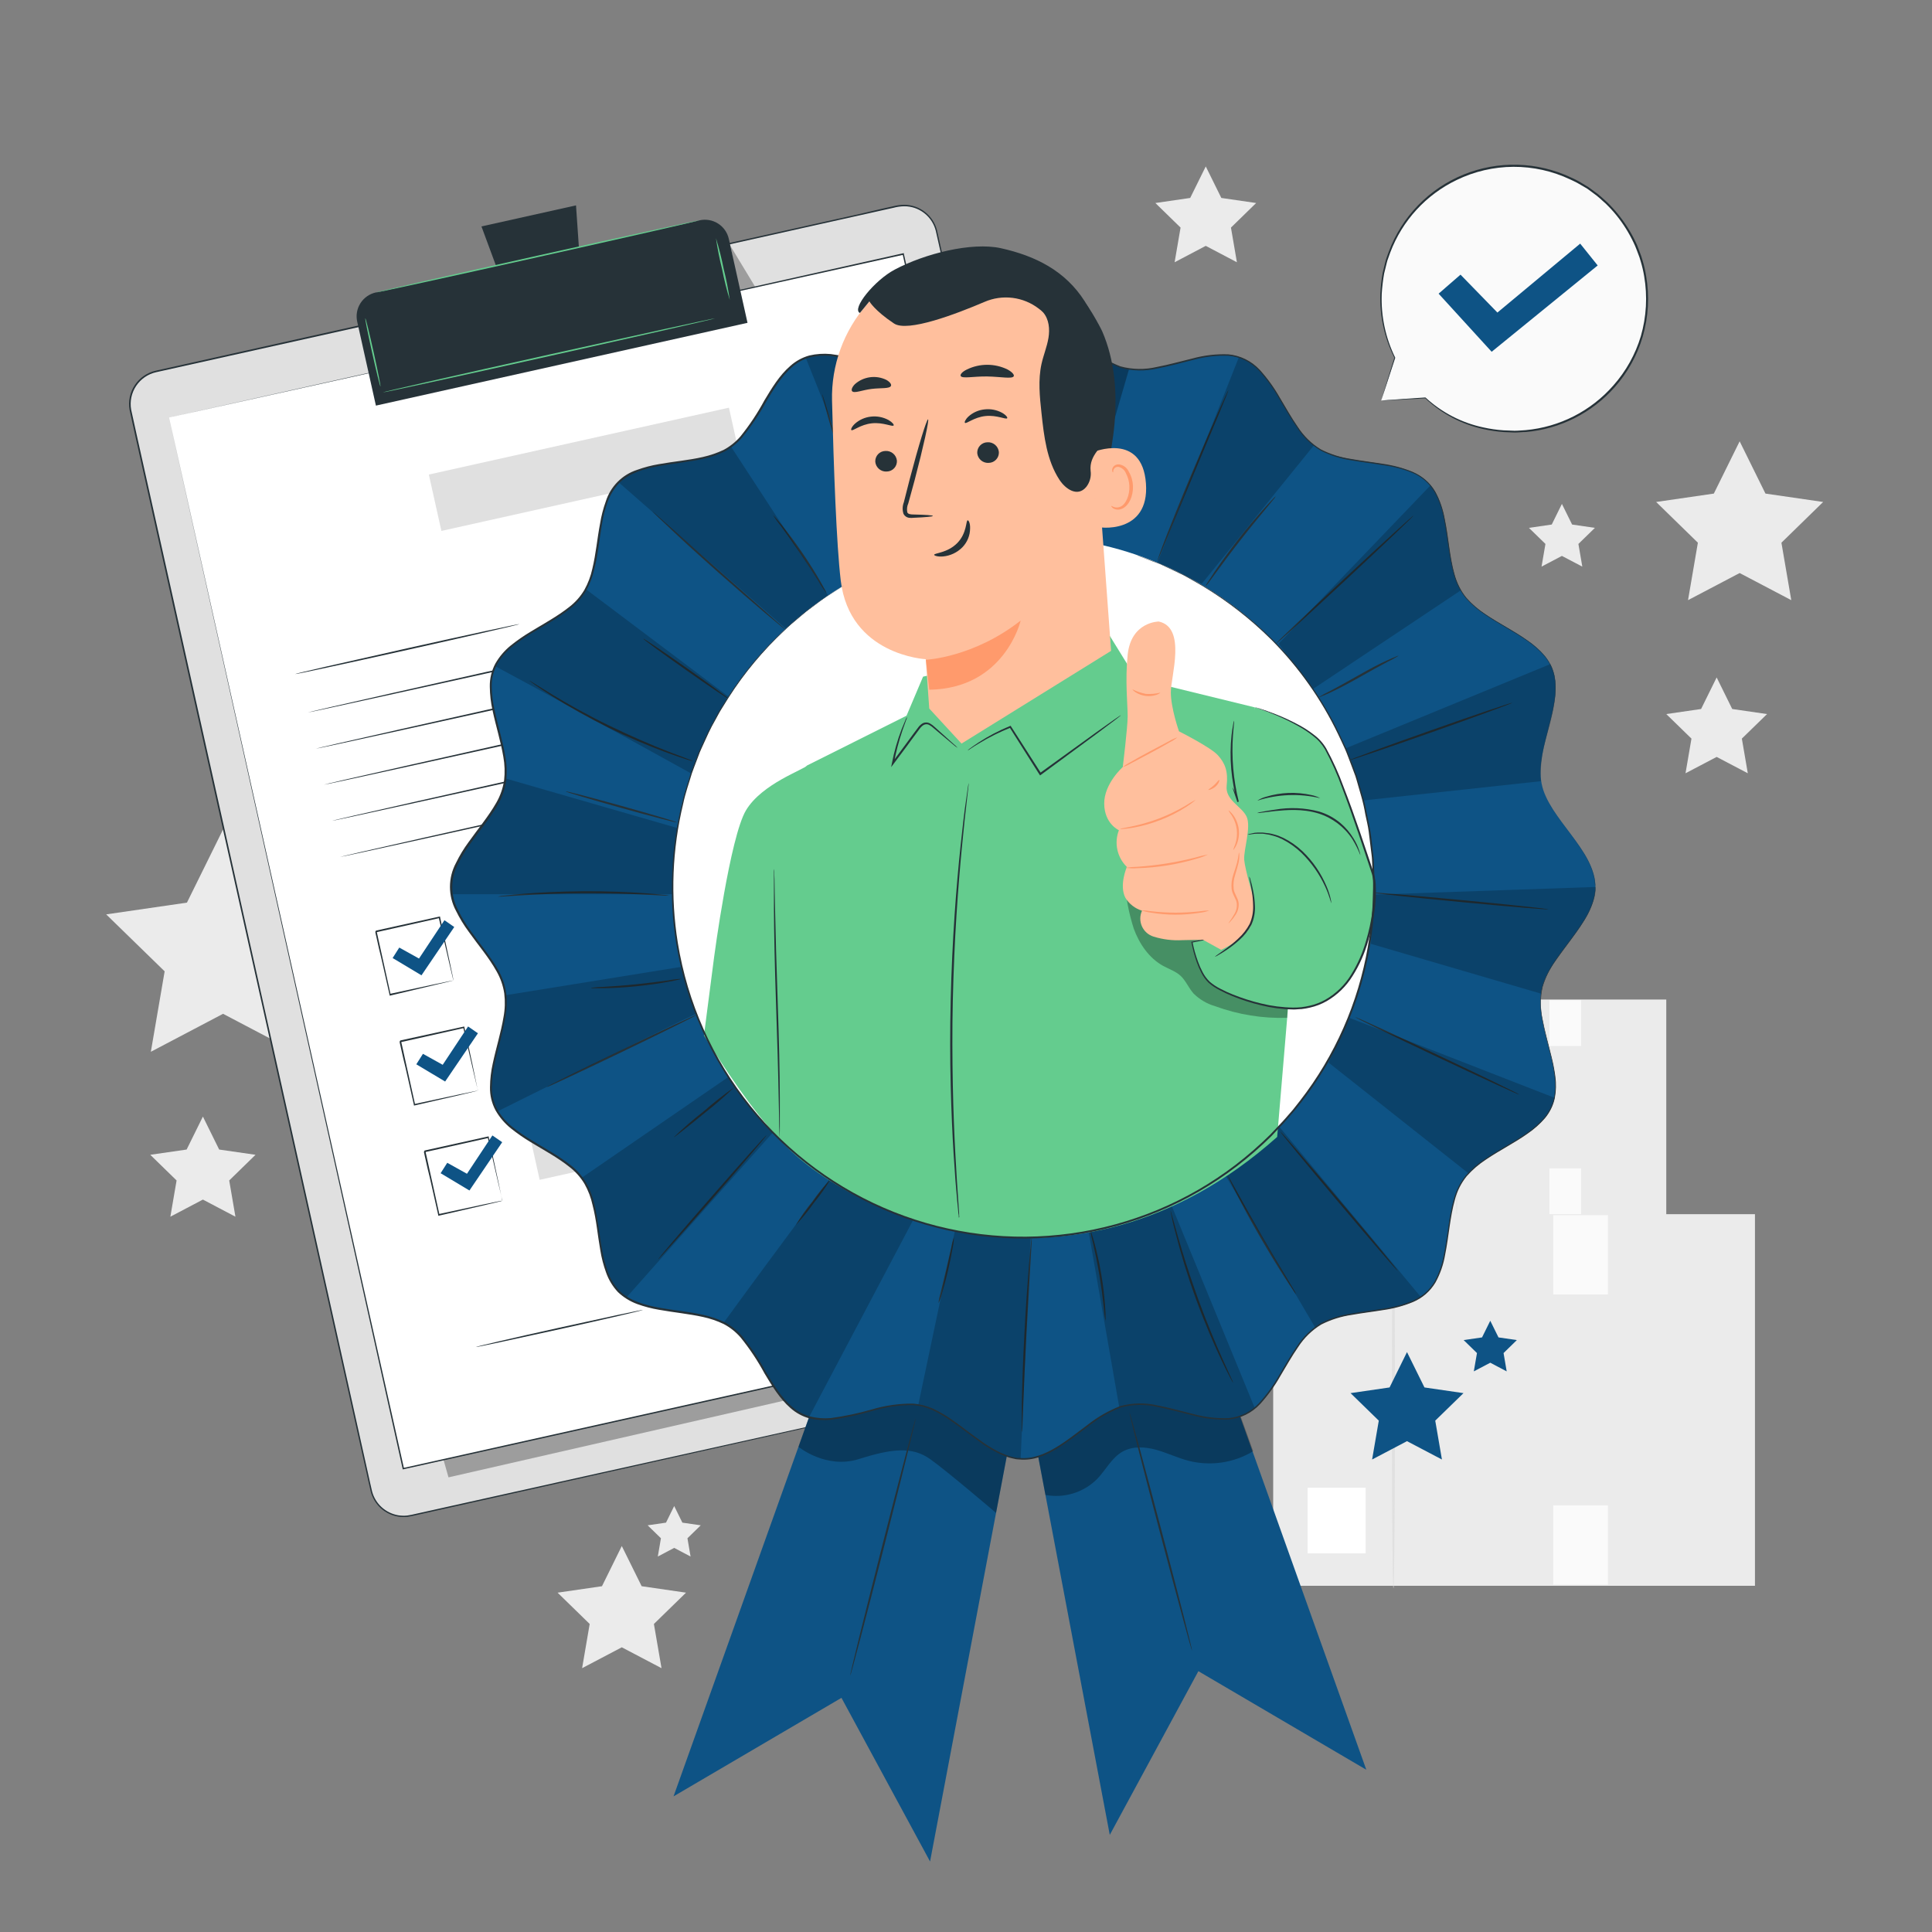 <svg width="500" height="500" viewBox="0 0 500 500" fill="none" xmlns="http://www.w3.org/2000/svg">
<rect x="0" y="0" width="500" height="500" fill="#808080" stroke="none"/>
<path d="M358.97 314.42H431.23V258.68H358.97V314.42Z" fill="#EBEBEB"/>
<path d="M364.13 309.55H372.84V299.71H364.13V309.55Z" fill="white"/>
<path d="M409.19 258.82H400.98V270.71H409.19V258.82Z" fill="#FAFAFA"/>
<path d="M409.19 302.36H400.98V314.25H409.19V302.36Z" fill="#FAFAFA"/>
<path d="M377 314.8C376.87 314.8 376.77 302.54 376.77 287.42C376.77 272.3 376.87 260.04 377 260.04C377.13 260.04 377.23 272.3 377.23 287.42C377.23 302.54 377.13 314.8 377 314.8Z" fill="#E0E0E0"/>
<path d="M329.5 410.4H454.18V314.23H329.5V410.4Z" fill="#EBEBEB"/>
<path d="M338.41 402.01H353.43V385.03H338.41V402.01Z" fill="white"/>
<path d="M416.14 314.48H401.98V335H416.14V314.48Z" fill="#FAFAFA"/>
<path d="M416.14 389.59H401.98V410.11H416.14V389.59Z" fill="#FAFAFA"/>
<path d="M360.62 411.06C360.4 411.06 360.22 389.91 360.22 363.82C360.22 337.73 360.4 316.58 360.62 316.58C360.84 316.58 361.01 337.73 361.01 363.82C361.01 389.91 360.84 411.06 360.62 411.06Z" fill="#E0E0E0"/>
<path d="M450.22 114.21L456.9 127.74L471.83 129.91L461.03 140.45L463.58 155.32L450.22 148.3L436.86 155.32L439.41 140.45L428.61 129.91L443.54 127.74L450.22 114.21Z" fill="#EBEBEB"/>
<path d="M52.51 288.97L56.72 297.5L66.13 298.86L59.32 305.5L60.93 314.88L52.51 310.45L44.09 314.88L45.7 305.5L38.89 298.86L48.3 297.5L52.51 288.97Z" fill="#EBEBEB"/>
<path d="M57.73 214.66L67.08 233.6L87.98 236.64L72.86 251.38L76.43 272.2L57.73 262.37L39.04 272.2L42.61 251.38L27.48 236.64L48.38 233.6L57.73 214.66Z" fill="#EBEBEB"/>
<path d="M444.27 175.32L448.3 183.49L457.31 184.8L450.79 191.15L452.33 200.12L444.27 195.89L436.21 200.12L437.75 191.15L431.23 184.8L440.24 183.49L444.27 175.32Z" fill="#EBEBEB"/>
<path d="M312.05 43.07L316.08 51.23L325.09 52.54L318.57 58.9L320.11 67.87L312.05 63.63L303.99 67.87L305.53 58.9L299.01 52.54L308.02 51.23L312.05 43.07Z" fill="#EBEBEB"/>
<path d="M404.22 130.41L406.86 135.75L412.76 136.61L408.49 140.77L409.5 146.64L404.22 143.87L398.95 146.64L399.96 140.77L395.69 136.61L401.59 135.75L404.22 130.41Z" fill="#EBEBEB"/>
<path d="M160.92 400.11L166.06 410.51L177.54 412.18L169.23 420.28L171.2 431.72L160.92 426.32L150.65 431.72L152.61 420.28L144.3 412.18L155.79 410.51L160.92 400.11Z" fill="#EBEBEB"/>
<path d="M174.48 389.76L176.6 394.06L181.35 394.75L177.91 398.1L178.72 402.83L174.48 400.59L170.24 402.83L171.05 398.1L167.61 394.75L172.36 394.06L174.48 389.76Z" fill="#EBEBEB"/>
<path d="M364.13 349.92L368.65 359.07L378.75 360.54L371.44 367.66L373.17 377.72L364.13 372.97L355.1 377.72L356.83 367.66L349.52 360.54L359.62 359.07L364.13 349.92Z" fill="#0E5385"/>
<path d="M385.68 341.81L387.81 346.12L392.56 346.81L389.12 350.17L389.93 354.91L385.68 352.67L381.42 354.91L382.24 350.17L378.79 346.81L383.55 346.12L385.68 341.81Z" fill="#0E5385"/>
<path d="M357.44 103.66L361 92.6C357.607 85.767 356.577 78.002 358.07 70.522C359.564 63.041 363.497 56.267 369.253 51.261C375.009 46.254 382.263 43.299 389.879 42.858C397.495 42.416 405.042 44.514 411.338 48.822C417.634 53.129 422.323 59.404 424.67 66.662C427.018 73.92 426.892 81.752 424.311 88.931C421.73 96.11 416.841 102.23 410.41 106.332C403.978 110.434 396.367 112.287 388.77 111.6C381.357 111.095 374.342 108.059 368.9 103L357.44 103.66Z" fill="#FAFAFA"/>
<path d="M357.44 103.66L358.2 103.6L360.41 103.44L368.9 102.86C373.109 106.752 378.292 109.434 383.9 110.62C385.631 111.005 387.39 111.256 389.16 111.37L391.96 111.48C392.9 111.48 393.87 111.37 394.84 111.32C403.612 110.524 411.741 106.381 417.54 99.75C420.808 96.067 423.234 91.716 424.65 87C426.101 81.961 426.395 76.659 425.51 71.49C425.29 70.161 424.983 68.848 424.59 67.56C424.412 66.907 424.195 66.266 423.94 65.64C423.69 65 423.47 64.36 423.2 63.73C422.086 61.187 420.676 58.783 419 56.57C418.164 55.467 417.259 54.418 416.29 53.43C415.82 52.926 415.319 52.452 414.79 52.01C414.28 51.56 413.79 51.07 413.25 50.66L411.61 49.44L410.79 48.84L409.91 48.32L408.18 47.32C407.59 46.99 406.97 46.74 406.37 46.44C401.774 44.265 396.749 43.148 391.664 43.173C386.579 43.197 381.565 44.361 376.99 46.58C369.062 50.387 362.906 57.102 359.8 65.33C359.63 65.79 359.47 66.25 359.31 66.7C359.129 67.144 358.985 67.602 358.88 68.07C358.65 68.99 358.43 69.9 358.21 70.79C357.906 72.534 357.699 74.293 357.59 76.06C357.366 81.775 358.569 87.456 361.09 92.59L358.41 100.77L357.7 102.89C357.54 103.37 357.45 103.62 357.45 103.62C357.45 103.62 357.51 103.39 357.66 102.92L358.3 100.82L360.87 92.53V92.61C358.282 87.467 357.03 81.754 357.23 76C357.324 74.213 357.521 72.434 357.82 70.67C358.04 69.77 358.27 68.85 358.49 67.92C358.596 67.447 358.737 66.983 358.91 66.53C359.08 66.07 359.24 65.61 359.41 65.14C361.08 60.654 363.663 56.564 366.996 53.128C370.329 49.692 374.339 46.986 378.772 45.18C383.205 43.374 387.965 42.508 392.75 42.638C397.535 42.767 402.241 43.888 406.57 45.93C407.18 46.22 407.81 46.48 408.41 46.82L410.17 47.87L411.05 48.4L411.89 49.01L413.55 50.24C414.1 50.67 414.6 51.16 415.12 51.61C415.653 52.062 416.16 52.542 416.64 53.05C417.623 54.058 418.541 55.127 419.39 56.25C421.099 58.476 422.539 60.896 423.68 63.46C423.95 64.1 424.17 64.76 424.42 65.4C424.685 66.052 424.909 66.72 425.09 67.4C425.485 68.711 425.793 70.048 426.01 71.4C426.913 76.646 426.612 82.028 425.13 87.14C423.71 91.946 421.256 96.383 417.94 100.14C412.053 106.834 403.819 111.008 394.94 111.8C393.94 111.8 392.94 111.94 392.02 111.94L389.19 111.82C387.403 111.695 385.628 111.434 383.88 111.04C378.251 109.807 373.064 107.062 368.88 103.1H368.96L360.39 103.55L358.21 103.65C357.68 103.66 357.44 103.66 357.44 103.66Z" fill="#263238"/>
<path d="M372.31 76L377.98 71.08L387.53 80.89L408.95 63.05L413.48 68.7L386.04 91.04L372.31 76Z" fill="#0E5385"/>
<path d="M298.11 349.49L106.35 392.23C105.24 392.484 104.091 392.515 102.969 392.323C101.847 392.131 100.774 391.718 99.812 391.11C98.85 390.501 98.017 389.708 97.363 388.776C96.709 387.844 96.246 386.792 96 385.68L33.81 106.43C33.562 105.324 33.535 104.179 33.731 103.062C33.926 101.945 34.34 100.878 34.948 99.921C35.556 98.964 36.348 98.137 37.276 97.486C38.205 96.836 39.253 96.375 40.36 96.13L232.12 53.39C233.227 53.142 234.372 53.115 235.49 53.31C236.607 53.505 237.676 53.919 238.633 54.527C239.591 55.136 240.419 55.927 241.071 56.856C241.722 57.785 242.184 58.833 242.43 59.94L304.66 339.19C304.908 340.297 304.935 341.441 304.74 342.558C304.544 343.675 304.131 344.742 303.522 345.699C302.914 346.656 302.123 347.483 301.194 348.134C300.265 348.784 299.217 349.245 298.11 349.49Z" fill="#E0E0E0"/>
<path d="M298.11 349.49L298.75 349.31C299.372 349.108 299.971 348.843 300.54 348.52C301.473 347.972 302.296 347.256 302.97 346.41C303.888 345.25 304.491 343.872 304.72 342.41C304.865 341.526 304.865 340.624 304.72 339.74C304.56 338.81 304.31 337.83 304.09 336.81C303.63 334.81 303.09 332.53 302.59 330.11C301.503 325.263 300.253 319.687 298.84 313.38C293.21 288.21 285.07 251.79 275.01 206.78C270.01 184.28 264.49 159.63 258.58 133.16C255.633 119.933 252.583 106.267 249.43 92.16C247.863 85.107 246.27 77.957 244.65 70.71C243.83 67.09 243.02 63.44 242.19 59.77C241.739 57.941 240.687 56.316 239.201 55.157C237.716 53.998 235.884 53.372 234 53.38C233.061 53.401 232.127 53.535 231.22 53.78L228.42 54.4L222.79 55.66L211.43 58.19L188.31 63.35L140.67 74L40.43 96.32C38.311 96.79 36.455 98.057 35.246 99.86C34.038 101.663 33.57 103.862 33.94 106C34.85 110.25 35.83 114.51 36.76 118.75C38.653 127.217 40.53 135.633 42.39 144L53.39 193.41C60.61 225.8 67.57 257 74.2 286.8C80.83 316.6 87.12 344.8 93.02 371.31C93.753 374.643 94.483 377.923 95.21 381.15C95.58 382.77 95.91 384.41 96.3 386C96.72 387.566 97.581 388.979 98.78 390.07C99.972 391.145 101.44 391.866 103.02 392.15C103.804 392.278 104.6 392.301 105.39 392.22C106.17 392.12 106.96 391.93 107.74 391.75L117.05 389.68L152.38 381.82L259 358.13L288 351.71L295.54 350.05L298.11 349.49L295.55 350.09L288.01 351.79L259.01 358.28L152.41 382.11L117.12 390L107.81 392.08C107.03 392.25 106.25 392.45 105.43 392.56C104.61 392.644 103.783 392.617 102.97 392.48C101.316 392.193 99.778 391.439 98.538 390.307C97.297 389.174 96.407 387.711 95.97 386.09C95.57 384.48 95.24 382.86 94.87 381.24C94.143 377.993 93.41 374.713 92.67 371.4C86.77 344.93 80.46 316.65 73.82 286.89C67.18 257.13 60.22 225.89 52.99 193.5L41.99 144.1C40.13 135.74 38.253 127.317 36.36 118.83C35.42 114.59 34.45 110.35 33.53 106.06C33.145 103.82 33.638 101.517 34.906 99.631C36.174 97.745 38.12 96.419 40.34 95.93L140.59 73.58L188.26 63L211.37 57.85L222.73 55.32L228.37 54L231.17 53.38C232.095 53.14 233.045 53.013 234 53C235.952 53.005 237.847 53.659 239.386 54.859C240.925 56.059 242.02 57.738 242.5 59.63C243.32 63.31 244.14 66.95 244.95 70.58C246.583 77.833 248.19 84.973 249.77 92C252.897 106.1 255.94 119.767 258.9 133C264.79 159.47 270.27 184.12 275.28 206.63C285.28 251.63 293.38 288.08 298.98 313.26C300.37 319.55 301.61 325.15 302.69 329.99C303.22 332.42 303.69 334.65 304.17 336.7C304.39 337.7 304.64 338.7 304.79 339.63C304.94 340.524 304.94 341.436 304.79 342.33C304.562 343.819 303.948 345.222 303.01 346.4C302.327 347.245 301.497 347.96 300.56 348.51C299.984 348.834 299.374 349.092 298.74 349.28L298.11 349.49Z" fill="#263238"/>
<g opacity="0.3">
<path d="M116.07 382.34L290.79 342.4L285.27 308.16L275.36 288.97L108.22 354.62L116.07 382.34Z" fill="black"/>
</g>
<g opacity="0.3">
<path d="M189.02 63.63L195.63 74.54L196.91 80.33L192.43 81.33L189.02 63.63Z" fill="black"/>
</g>
<path d="M43.76 108.05L104.38 380.05L294.39 337.71L283.55 289.07L233.77 65.7L43.76 108.05Z" fill="white"/>
<path d="M43.76 108.05L233.76 65.54H233.92V65.71C250.78 141.3 271.81 235.63 294.57 337.71V337.92H294.37L104.37 380.25H104.19V380.06C68.5 219.44 44.12 109.68 43.75 108.06C44.12 109.72 68.66 219.45 104.56 380.06L104.33 379.92L294.33 337.55L294.17 337.8C271.44 235.74 250.43 141.41 233.6 65.8L233.8 65.93L43.76 108.05Z" fill="#263238"/>
<path d="M97.265 75.686L181.06 57.017C182.699 56.652 184.416 56.952 185.833 57.853C187.249 58.754 188.25 60.18 188.616 61.819L193.456 83.546L97.284 104.972L92.448 83.265C92.264 82.451 92.243 81.608 92.385 80.786C92.528 79.963 92.832 79.177 93.28 78.473C93.727 77.769 94.31 77.16 94.994 76.681C95.678 76.203 96.45 75.865 97.265 75.686Z" fill="#263238"/>
<path d="M149.07 53.15L124.6 58.6L132.13 78.94L150.56 74.83L149.07 53.15Z" fill="#263238"/>
<path d="M181.06 57C181.06 57.11 162.35 61.38 139.22 66.54C116.09 71.7 97.3 75.81 97.27 75.7C97.24 75.59 115.98 71.32 139.13 66.16C162.28 61 181 56.92 181.06 57Z" fill="#64CC8E"/>
<path d="M98.46 100C98.35 100 97.38 96.1 96.3 91.24C95.22 86.38 94.42 82.41 94.54 82.38C94.66 82.35 95.62 86.28 96.7 91.15C97.78 96.02 98.57 100 98.46 100Z" fill="#64CC8E"/>
<path d="M188.87 77.64C188.067 75.009 187.399 72.339 186.87 69.64C186.208 67.002 185.681 64.332 185.29 61.64C186.092 64.254 186.759 66.907 187.29 69.59C187.953 72.245 188.481 74.931 188.87 77.64Z" fill="#64CC8E"/>
<path d="M185.06 82.39C185.06 82.5 165.85 86.88 142.11 92.17C118.37 97.46 99.11 101.67 99.06 101.55C99.01 101.43 118.26 97.06 142.06 91.77C165.86 86.48 185 82.28 185.06 82.39Z" fill="#64CC8E"/>
<path d="M134.45 161.51C134.45 161.63 121.5 164.61 105.45 168.19C89.4 171.77 76.45 174.56 76.38 174.45C76.31 174.34 89.38 171.35 105.38 167.78C121.38 164.21 134.42 161.4 134.45 161.51Z" fill="#263238"/>
<path d="M231.16 150.62C231.16 150.74 197.29 158.39 155.46 167.71C113.63 177.03 79.68 184.5 79.66 184.39C79.64 184.28 113.52 176.62 155.37 167.3C197.22 157.98 231.14 150.51 231.16 150.62Z" fill="#263238"/>
<path d="M233.25 160C233.25 160.11 199.37 167.76 157.54 177.09C115.71 186.42 81.77 193.88 81.74 193.76C81.71 193.64 115.61 186 157.45 176.68C199.29 167.36 233.22 159.86 233.25 160Z" fill="#263238"/>
<path d="M235.33 169.32C235.33 169.43 201.46 177.08 159.63 186.4C117.8 195.72 83.85 203.2 83.82 203.08C83.79 202.96 117.69 195.32 159.54 185.99C201.39 176.66 235.3 169.21 235.33 169.32Z" fill="#263238"/>
<path d="M237.41 178.67C237.41 178.78 203.54 186.43 161.71 195.75C119.88 205.07 85.93 212.54 85.91 212.43C85.89 212.32 119.77 204.67 161.62 195.34C203.47 186.01 237.39 178.55 237.41 178.67Z" fill="#263238"/>
<path d="M239.5 188C239.5 188.12 205.62 195.77 163.79 205.09C121.96 214.41 88 221.89 88 221.78C88 221.67 121.87 214.02 163.71 204.69C205.55 195.36 239.47 187.9 239.5 188Z" fill="#263238"/>
<path d="M117.37 253.81C117.329 253.71 117.299 253.606 117.28 253.5L117.06 252.61C116.87 251.8 116.6 250.67 116.27 249.26C115.6 246.37 114.66 242.31 113.54 237.45L113.76 237.59L97.36 241.27C97.36 241.27 97.66 240.8 97.52 241.02V241.09V241.23L97.58 241.51L97.71 242.07L97.95 243.18C98.12 243.92 98.28 244.65 98.44 245.38C98.76 246.82 99.08 248.24 99.38 249.62C99.99 252.37 100.56 254.97 101.09 257.36L100.87 257.22L112.72 254.67L116.09 253.97L116.99 253.8L117.31 253.74C117.31 253.74 117.23 253.74 117.03 253.83L116.18 254.04L112.88 254.82L101 257.65H100.82V257.47L99.08 249.74C98.77 248.36 98.45 246.94 98.08 245.5C97.92 244.77 97.75 244.04 97.59 243.3C97.5 242.94 97.42 242.56 97.34 242.19L97.21 241.63L97.15 241.35V241.21V241.14V241.09C97.01 241.32 97.34 240.79 97.31 240.84L113.72 237.21H113.9V237.39L116.48 249.39C116.77 250.79 117 251.91 117.17 252.71C117.24 253.07 117.29 253.35 117.34 253.58C117.36 253.655 117.37 253.732 117.37 253.81Z" fill="#263238"/>
<path d="M239.271 213.38L124.856 238.871L126.983 248.417L241.398 222.926L239.271 213.38Z" fill="#E0E0E0"/>
<path d="M123.71 282.27C123.673 282.166 123.642 282.059 123.62 281.95C123.56 281.72 123.49 281.42 123.4 281.06C123.21 280.25 122.94 279.13 122.61 277.72C121.94 274.82 121 270.72 119.88 265.9L120.1 266.04L103.7 269.72C103.7 269.78 104 269.25 103.86 269.48V269.53V269.6V269.74L103.92 270.02L104.05 270.58C104.13 270.96 104.21 271.33 104.3 271.7L104.78 273.89C105.1 275.34 105.42 276.75 105.72 278.13C106.33 280.88 106.9 283.48 107.43 285.87L107.21 285.73L119.07 283.19L122.43 282.49L123.33 282.31C123.435 282.281 123.542 282.264 123.65 282.26L123.38 282.34L122.52 282.55L119.22 283.34L107.29 286.09H107.11V285.91L105.37 278.18C105.06 276.8 104.74 275.38 104.37 273.94C104.21 273.22 104.04 272.48 103.88 271.75C103.8 271.38 103.71 271.01 103.63 270.63L103.5 270.07L103.44 269.79V269.65V269.53L103.6 269.27L120 265.69H120.18V265.86C121.24 270.79 122.18 274.86 122.76 277.86C123.05 279.26 123.28 280.38 123.45 281.18C123.52 281.54 123.57 281.82 123.62 282.05C123.66 282.119 123.69 282.193 123.71 282.27Z" fill="#263238"/>
<path d="M245.606 241.841L131.191 267.332L133.318 276.878L247.733 251.387L245.606 241.841Z" fill="#E0E0E0"/>
<path d="M130.05 310.72C130.05 310.72 130.05 310.6 129.96 310.4C129.87 310.2 129.83 309.87 129.74 309.51C129.55 308.7 129.28 307.58 128.95 306.17C128.28 303.28 127.34 299.17 126.22 294.35L126.44 294.49L110 298.17C110 298.23 110.3 297.7 110.16 297.93V298V298.07V298.21L110.22 298.49L110.35 299.05C110.43 299.43 110.51 299.8 110.6 300.17L111.08 302.36C111.4 303.81 111.72 305.22 112.02 306.6L113.73 314.34L113.51 314.21L125.37 311.66L128.73 310.96L129.63 310.78C129.736 310.768 129.844 310.768 129.95 310.78L129.68 310.86L128.82 311.07L125.52 311.86L113.59 314.61H113.41V314.43C112.88 312.05 112.29 309.43 111.67 306.7C111.36 305.32 111.04 303.91 110.67 302.46C110.51 301.74 110.34 301.01 110.18 300.27C110.1 299.9 110.01 299.53 109.93 299.16L109.81 298.6L109.74 298.32V298.17V298C109.6 298.22 109.93 297.69 109.9 297.75L126.31 294.12H126.49V294.3L129.07 306.3C129.36 307.7 129.59 308.82 129.76 309.63C129.83 309.98 129.89 310.26 129.93 310.49C129.981 310.561 130.021 310.638 130.05 310.72Z" fill="#263238"/>
<path d="M251.953 270.301L137.539 295.792L139.665 305.338L254.08 279.847L251.953 270.301Z" fill="#E0E0E0"/>
<path d="M101.61 247.94L103.33 245.23L108.44 248.07L115.02 238.15L117.56 239.91L109.08 252.41L101.61 247.94Z" fill="#0E5385"/>
<path d="M107.74 275.44L109.46 272.73L114.57 275.57L121.14 265.65L123.69 267.41L115.2 279.9L107.74 275.44Z" fill="#0E5385"/>
<path d="M114.03 303.63L115.75 300.93L120.85 303.77L127.43 293.85L129.97 295.6L121.49 308.1L114.03 303.63Z" fill="#0E5385"/>
<path d="M166.4 339C166.4 339.12 156.76 341.37 144.82 344C132.88 346.63 123.18 348.72 123.16 348.61C123.14 348.5 132.79 346.25 144.73 343.61C156.67 340.97 166.37 338.9 166.4 339Z" fill="#263238"/>
<path d="M187.94 333.86C185.33 334.664 182.68 335.332 180 335.86C177.361 336.516 174.691 337.04 172 337.43C174.607 336.628 177.254 335.96 179.93 335.43C184.32 334.46 187.92 333.75 187.94 333.86Z" fill="#263238"/>
<path d="M259.28 311.41C259.28 311.52 250.61 313.56 239.87 315.95C229.13 318.34 220.39 320.19 220.37 320.08C220.35 319.97 229.03 317.94 239.78 315.54C250.53 313.14 259.26 311.3 259.28 311.41Z" fill="#263238"/>
<path d="M250 337.73C250 337.73 250.09 337.46 250.19 336.94C250.322 336.171 250.281 335.382 250.07 334.63C249.714 333.441 249.253 332.286 248.69 331.18C247.893 329.712 247.425 328.087 247.32 326.42C247.344 325.394 247.582 324.384 248.019 323.456C248.457 322.528 249.084 321.701 249.86 321.03C250.77 320.275 251.857 319.765 253.02 319.55C254.182 319.335 255.38 319.421 256.5 319.8C257.729 320.174 258.826 320.892 259.66 321.87C260.104 322.397 260.367 323.052 260.41 323.74C260.421 324.11 260.314 324.473 260.103 324.778C259.893 325.082 259.59 325.31 259.24 325.43C258.586 325.642 257.918 325.805 257.24 325.92L255.24 326.33C253.9 326.6 252.54 326.84 251.14 327.02C248.429 327.411 245.676 327.428 242.96 327.07C241.733 326.806 240.451 327.013 239.37 327.65C238.511 328.516 237.783 329.503 237.21 330.58C236.862 331.11 236.379 331.538 235.81 331.82C235.232 332.075 234.578 332.104 233.98 331.9C232.951 331.442 231.973 330.879 231.06 330.22C230.637 329.938 230.154 329.757 229.65 329.69C229.178 329.638 228.703 329.755 228.31 330.02C227.618 330.653 227.046 331.405 226.62 332.24C226.165 332.956 225.544 333.552 224.809 333.977C224.074 334.402 223.248 334.643 222.4 334.68C221.117 334.731 219.864 334.287 218.9 333.44C218.294 332.916 217.818 332.259 217.51 331.52C217.402 331.267 217.325 331.002 217.28 330.73C217.28 330.73 217.37 331 217.59 331.49C217.914 332.197 218.397 332.82 219 333.31C219.94 334.106 221.149 334.514 222.38 334.45C223.189 334.409 223.975 334.171 224.672 333.758C225.369 333.345 225.955 332.769 226.38 332.08C226.82 331.206 227.416 330.419 228.14 329.76C228.595 329.444 229.148 329.298 229.7 329.35C230.247 329.431 230.772 329.626 231.24 329.92C232.138 330.555 233.096 331.101 234.1 331.55C234.614 331.723 235.174 331.698 235.67 331.48C236.179 331.227 236.605 330.836 236.9 330.35C237.494 329.245 238.249 328.234 239.14 327.35C239.694 326.955 240.343 326.713 241.02 326.65C241.685 326.579 242.355 326.579 243.02 326.65C245.707 326.998 248.428 326.981 251.11 326.6C252.49 326.42 253.84 326.17 255.18 325.91L257.18 325.51C257.822 325.391 258.457 325.234 259.08 325.04C259.354 324.953 259.592 324.779 259.758 324.544C259.924 324.31 260.009 324.027 260 323.74C259.955 323.141 259.724 322.572 259.34 322.11C258.551 321.171 257.51 320.477 256.34 320.11C255.279 319.75 254.145 319.666 253.043 319.865C251.94 320.064 250.907 320.541 250.04 321.25C249.295 321.884 248.691 322.667 248.267 323.549C247.844 324.431 247.609 325.392 247.58 326.37C247.67 328 248.106 329.592 248.86 331.04C249.413 332.162 249.859 333.334 250.19 334.54C250.386 335.313 250.403 336.12 250.24 336.9C250.193 337.185 250.112 337.464 250 337.73Z" fill="#263238"/>
<path d="M270.67 324.93C270.502 324.998 270.328 325.051 270.15 325.09L268.63 325.45L263.05 326.74C258.35 327.84 251.85 329.38 244.7 331.19C237.55 333 231.1 334.75 226.45 336.03L220.93 337.55L219.42 337.95C219.247 338.004 219.07 338.045 218.89 338.07C219.051 337.982 219.222 337.915 219.4 337.87L220.88 337.4C222.17 336.99 224.04 336.4 226.36 335.75C231.01 334.39 237.44 332.6 244.6 330.75C251.76 328.9 258.26 327.44 262.99 326.43C265.35 325.92 267.27 325.52 268.6 325.26L270.13 324.97C270.309 324.941 270.489 324.927 270.67 324.93Z" fill="#263238"/>
<path d="M188.648 105.507L110.982 122.811L114.233 137.403L191.899 120.1L188.648 105.507Z" fill="#E0E0E0"/>
<path d="M262.12 342.31L287.21 474.87L310.14 432.5L353.6 458.01L307.47 328.93L262.12 342.31Z" fill="#0E5385"/>
<g opacity="0.3">
<path d="M270.56 386.89C272.949 387.34 275.411 387.203 277.734 386.491C280.058 385.778 282.174 384.512 283.9 382.8C286.19 380.44 287.71 377.22 290.59 375.64C293.18 374.22 296.37 374.42 299.22 375.21C302.07 376 304.75 377.31 307.6 378.05C310.412 378.767 313.339 378.916 316.209 378.491C319.08 378.065 321.837 377.072 324.32 375.57L317.08 355.47L283.48 351.27L267.48 370.52L270.56 386.89Z" fill="black"/>
</g>
<path d="M308.51 427.24C308.37 427.24 304.63 413.5 300.16 396.49C295.69 379.48 292.16 365.64 292.32 365.61C292.48 365.58 296.19 379.33 300.66 396.36C305.13 413.39 308.65 427.2 308.51 427.24Z" fill="#263238"/>
<path d="M265.79 349.2L240.7 481.76L217.77 439.4L174.31 464.9L220.44 335.82L265.79 349.2Z" fill="#0E5385"/>
<g opacity="0.3">
<path d="M206.64 374.43C206.64 374.43 213.78 380.3 222.29 377.6C230.8 374.9 236.09 374.32 240.7 377.6C245.31 380.88 257.78 391.55 257.78 391.55L260.67 376.26L243.92 353.26L226.44 356.79L214 358L209.37 366.77L206.64 374.43Z" fill="black"/>
</g>
<path d="M412.9 229.54C412.9 239.05 400.75 247.24 398.97 256.23C397.14 265.49 405.2 277.7 401.67 286.23C398.14 294.76 383.67 297.82 378.54 305.53C373.41 313.24 376.11 327.68 369.54 334.26C362.97 340.84 348.54 338.07 340.81 343.26C333.08 348.45 330.18 362.79 321.51 366.39C312.99 369.92 300.78 361.86 291.51 363.69C282.51 365.47 274.33 377.62 264.82 377.62C255.31 377.62 247.11 365.47 238.12 363.69C228.86 361.86 216.65 369.92 208.12 366.39C199.59 362.86 196.54 348.39 188.83 343.26C181.12 338.13 166.68 340.83 160.09 334.26C153.5 327.69 156.28 313.26 151.09 305.53C145.9 297.8 131.56 294.9 127.97 286.23C124.38 277.56 132.5 265.5 130.67 256.23C128.89 247.23 116.73 239.05 116.73 229.54C116.73 220.03 128.89 211.83 130.67 202.84C132.5 193.58 124.43 181.37 127.97 172.84C131.51 164.31 145.97 161.25 151.09 153.55C156.21 145.85 153.52 131.4 160.09 124.81C166.66 118.22 181.09 121 188.83 115.81C196.57 110.62 199.45 96.28 208.12 92.69C216.79 89.1 228.85 97.22 238.12 95.39C247.12 93.61 255.31 81.45 264.82 81.45C274.33 81.45 282.52 93.61 291.51 95.39C300.77 97.22 312.98 89.15 321.51 92.69C330.18 96.28 333.1 110.69 340.81 115.81C348.52 120.93 362.96 118.24 369.54 124.81C376.12 131.38 373.35 145.81 378.54 153.55C383.73 161.29 398.07 164.17 401.67 172.84C405.27 181.51 397.14 193.57 398.97 202.84C400.75 211.83 412.9 220 412.9 229.54Z" fill="#0E5385"/>
<path d="M230.17 146.53C230.17 146.53 230.06 146.4 229.9 146.12C229.74 145.84 229.49 145.39 229.22 144.9C228.63 143.84 227.82 142.28 226.86 140.34C224.93 136.46 222.43 131 220.02 124.84C217.61 118.68 215.76 112.96 214.55 108.84C213.95 106.75 213.49 105.06 213.2 103.84C213.07 103.3 212.96 102.84 212.88 102.48C212.828 102.325 212.801 102.163 212.8 102C212.878 102.146 212.938 102.3 212.98 102.46L213.39 103.79C213.78 105.02 214.29 106.68 214.9 108.69C216.2 112.82 218.11 118.49 220.5 124.69C222.89 130.89 225.35 136.3 227.19 140.22L229.4 144.85L229.99 146.11C230.063 146.244 230.123 146.385 230.17 146.53Z" fill="#263238"/>
<path d="M243.35 141.52C243.175 141.171 243.044 140.801 242.96 140.42C242.75 139.7 242.47 138.65 242.14 137.35C241.48 134.76 240.66 131.14 239.92 127.12C239.18 123.1 238.66 119.43 238.36 116.77C238.2 115.44 238.1 114.36 238.04 113.61C237.994 113.225 237.994 112.835 238.04 112.45C238.155 112.821 238.232 113.203 238.27 113.59L238.75 116.72C239.15 119.37 239.75 123.02 240.46 127.03C241.17 131.04 241.96 134.66 242.52 137.27C242.79 138.49 243.01 139.53 243.19 140.37C243.282 140.747 243.335 141.132 243.35 141.52Z" fill="#263238"/>
<path d="M266.6 139.21C266.45 139.21 266.08 127.99 265.77 114.16C265.46 100.33 265.32 89.1 265.46 89.09C265.6 89.08 265.98 100.3 266.29 114.15C266.6 128 266.74 139.21 266.6 139.21Z" fill="#263238"/>
<path d="M290 116.16C290.14 116.16 288.52 121.81 286.39 128.69C284.26 135.57 282.39 141.1 282.29 141.06C282.19 141.02 283.77 135.41 285.9 128.53C288.03 121.65 289.85 116.12 290 116.16Z" fill="#263238"/>
<path d="M299.54 145.15C299.56 144.984 299.603 144.823 299.67 144.67L300.12 143.35C300.52 142.21 301.12 140.57 301.92 138.55C303.49 134.55 305.73 128.96 308.29 122.86C310.85 116.76 313.23 111.27 314.98 107.31C315.84 105.39 316.55 103.81 317.09 102.63L317.68 101.37C317.83 101.09 317.91 100.94 317.93 100.95C317.893 101.107 317.843 101.261 317.78 101.41L317.27 102.71L315.32 107.46C313.61 111.52 311.32 117 308.77 123.07C306.22 129.14 303.96 134.62 302.26 138.69L300.31 143.43L299.76 144.71C299.705 144.865 299.631 145.013 299.54 145.15Z" fill="#263238"/>
<path d="M312 151.67C312.152 151.316 312.343 150.981 312.57 150.67C312.97 150.03 313.57 149.12 314.31 148.01C315.81 145.8 317.97 142.78 320.48 139.56C322.99 136.34 325.4 133.56 327.18 131.56C328.07 130.56 328.81 129.77 329.33 129.23C329.58 128.93 329.866 128.662 330.18 128.43C329.987 128.771 329.751 129.087 329.48 129.37C328.94 130.03 328.26 130.84 327.48 131.8C325.77 133.86 323.42 136.71 320.91 139.93C318.4 143.15 316.21 146.12 314.63 148.28L312.76 150.83C312.537 151.136 312.282 151.417 312 151.67Z" fill="#263238"/>
<path d="M330.22 166.57C330.12 166.47 338.04 158.95 347.89 149.78C357.74 140.61 365.82 133.26 365.89 133.36C365.96 133.46 358.08 140.99 348.22 150.16C338.36 159.33 330.32 166.68 330.22 166.57Z" fill="#263238"/>
<path d="M362 169.68C361.036 170.29 360.034 170.838 359 171.32C357.12 172.32 354.57 173.71 351.75 175.32C348.93 176.93 346.33 178.27 344.4 179.17C343.4 179.62 342.66 179.97 342.1 180.17C341.826 180.312 341.533 180.413 341.23 180.47C342.194 179.86 343.196 179.312 344.23 178.83C346.11 177.83 348.66 176.44 351.48 174.83C354.3 173.22 356.9 171.83 358.83 170.98C359.83 170.53 360.57 170.18 361.13 169.98C361.402 169.833 361.696 169.732 362 169.68Z" fill="#263238"/>
<path d="M391.39 181.87C391.44 182.01 382.02 185.45 370.39 189.56C358.76 193.67 349.23 196.88 349.19 196.75C349.15 196.62 358.55 193.17 370.19 189.06C381.83 184.95 391.34 181.74 391.39 181.87Z" fill="#263238"/>
<path d="M400.75 235.34C400.75 235.48 390.5 234.63 377.89 233.43C365.28 232.23 355.06 231.14 355.08 230.99C355.1 230.84 365.32 231.71 377.94 232.91C390.56 234.11 400.76 235.2 400.75 235.34Z" fill="#263238"/>
<path d="M393.22 283.3C393.16 283.43 383.59 279.03 371.85 273.49C360.11 267.95 350.64 263.34 350.7 263.21C350.76 263.08 360.33 267.47 372.07 273.02C383.81 278.57 393.28 283.17 393.22 283.3Z" fill="#263238"/>
<path d="M361.74 328.93C361.63 329.02 354.74 321.01 346.33 311.05C337.92 301.09 331.2 292.92 331.33 292.83C331.46 292.74 338.33 300.74 346.74 310.71C355.15 320.68 361.85 328.83 361.74 328.93Z" fill="#263238"/>
<path d="M335.46 335C335.149 334.653 334.871 334.278 334.63 333.88C334.12 333.14 333.4 332.05 332.54 330.7C330.8 327.99 328.47 324.2 326.01 319.95C323.55 315.7 321.45 311.78 320.01 308.95C319.28 307.52 318.69 306.36 318.31 305.55C318.084 305.138 317.897 304.706 317.75 304.26C318.033 304.633 318.28 305.032 318.49 305.45C318.97 306.33 319.59 307.45 320.34 308.78C321.89 311.59 324.05 315.47 326.5 319.72C328.95 323.97 331.23 327.78 332.89 330.53C333.67 331.85 334.33 332.94 334.84 333.8C335.09 334.176 335.298 334.578 335.46 335Z" fill="#263238"/>
<path d="M319.14 357.9C319.14 357.9 319.04 357.77 318.88 357.49L318.23 356.27C317.66 355.2 316.89 353.64 315.97 351.7C314.13 347.81 311.76 342.35 309.51 336.17C307.26 329.99 305.56 324.29 304.51 320.17C303.96 318.09 303.51 316.39 303.29 315.22C303.18 314.68 303.09 314.22 303.01 313.86C302.97 313.703 302.947 313.542 302.94 313.38C303.022 313.523 303.079 313.678 303.11 313.84L303.49 315.17C303.84 316.41 304.3 318.06 304.86 320.07C306.04 324.2 307.79 329.88 310.04 336.07C312.29 342.26 314.59 347.69 316.35 351.62L318.45 356.25C318.67 356.75 318.86 357.17 319.02 357.51C319.076 357.634 319.116 357.765 319.14 357.9Z" fill="#263238"/>
<path d="M286.08 341.81C285.864 340.66 285.72 339.498 285.65 338.33C285.42 336.18 285.05 333.21 284.51 329.96C283.97 326.71 283.34 323.79 282.86 321.68C282.546 320.55 282.305 319.401 282.14 318.24C282.289 318.518 282.403 318.814 282.48 319.12C282.68 319.7 282.93 320.54 283.22 321.59C283.79 323.68 284.47 326.59 285.02 329.88C285.499 332.668 285.832 335.478 286.02 338.3C286.09 339.38 286.13 340.3 286.13 340.87C286.156 341.184 286.139 341.5 286.08 341.81Z" fill="#263238"/>
<path d="M264.45 370.6C264.427 370.431 264.427 370.259 264.45 370.09C264.45 369.69 264.45 369.2 264.45 368.62C264.45 367.34 264.45 365.49 264.45 363.21C264.53 358.64 264.74 352.34 265.1 345.39C265.46 338.44 265.91 332.14 266.28 327.59C266.46 325.31 266.63 323.47 266.76 322.2C266.83 321.62 266.88 321.13 266.92 320.74C266.932 320.566 266.965 320.395 267.02 320.23C267.043 320.403 267.043 320.577 267.02 320.75C267.02 321.14 267.02 321.63 266.95 322.22C266.87 323.57 266.77 325.39 266.64 327.61C266.37 332.24 266.01 338.5 265.64 345.41C265.27 352.32 265.01 358.66 264.84 363.22C264.76 365.44 264.69 367.22 264.64 368.62C264.64 369.21 264.58 369.69 264.56 370.09C264.549 370.264 264.512 370.436 264.45 370.6Z" fill="#263238"/>
<path d="M246.87 320.23C246.863 321.092 246.763 321.95 246.57 322.79C246.31 324.35 245.89 326.5 245.34 328.85C244.79 331.2 244.21 333.32 243.75 334.85C243.551 335.686 243.259 336.498 242.88 337.27C242.969 336.416 243.14 335.572 243.39 334.75L244.83 328.75C245.35 326.5 245.83 324.46 246.21 322.75C246.349 321.891 246.57 321.047 246.87 320.23Z" fill="#263238"/>
<path d="M215.08 305C213.77 307.166 212.31 309.238 210.71 311.2C209.242 313.265 207.642 315.232 205.92 317.09C207.227 314.922 208.688 312.85 210.29 310.89C211.751 308.82 213.351 306.852 215.08 305Z" fill="#263238"/>
<path d="M198.41 293.76C198.51 293.85 192.31 301.14 184.55 310.03C176.79 318.92 170.4 326.03 170.29 325.96C170.18 325.89 176.39 318.58 184.15 309.69C191.91 300.8 198.3 293.66 198.41 293.76Z" fill="#263238"/>
<path d="M190.06 281.35C187.608 283.715 185.034 285.952 182.35 288.05C178 291.63 174.4 294.45 174.35 294.34C176.804 291.98 179.378 289.747 182.06 287.65C184.619 285.417 187.289 283.315 190.06 281.35Z" fill="#263238"/>
<path d="M180.3 262.64C180.36 262.77 171.72 267.07 160.99 272.23C150.26 277.39 141.53 281.48 141.46 281.35C141.39 281.22 150.04 276.93 160.77 271.76C171.5 266.59 180.24 262.51 180.3 262.64Z" fill="#263238"/>
<path d="M176.38 253.31C176.093 253.436 175.79 253.524 175.48 253.57C174.89 253.71 174.04 253.89 172.99 254.08C170.88 254.48 167.94 254.92 164.68 255.25C161.42 255.58 158.45 255.72 156.3 255.75C155.23 255.75 154.36 255.75 153.76 255.75C153.447 255.77 153.133 255.74 152.83 255.66C153.977 255.503 155.132 255.412 156.29 255.39C158.43 255.26 161.38 255.06 164.63 254.73C167.88 254.4 170.81 254.02 172.93 253.73C174.069 253.509 175.222 253.368 176.38 253.31Z" fill="#263238"/>
<path d="M173.21 231.76C172.628 231.808 172.042 231.808 171.46 231.76L166.7 231.52C162.7 231.32 157.14 231.14 151.01 231.17C144.88 231.2 139.32 231.45 135.31 231.69L130.56 231.98C129.979 232.046 129.394 232.067 128.81 232.04C129.378 231.904 129.957 231.817 130.54 231.78C131.66 231.65 133.28 231.49 135.28 231.32C139.28 230.99 144.86 230.69 151 230.65C157.14 230.61 162.71 230.86 166.73 231.15C168.73 231.3 170.36 231.44 171.48 231.56C172.061 231.586 172.639 231.653 173.21 231.76Z" fill="#263238"/>
<path d="M175.17 212.84C175.17 212.98 168.66 211.29 160.71 209.07C152.76 206.85 146.35 204.95 146.39 204.81C146.43 204.67 152.9 206.35 160.85 208.57C168.8 210.79 175.21 212.7 175.17 212.84Z" fill="#263238"/>
<path d="M179.36 197C179.199 196.99 179.041 196.957 178.89 196.9L177.56 196.5C176.42 196.14 174.77 195.58 172.76 194.85C167.508 192.921 162.361 190.718 157.34 188.25C152.321 185.779 147.437 183.041 142.71 180.05C140.9 178.9 139.45 177.94 138.47 177.25L137.35 176.44C137.1 176.25 136.97 176.15 136.98 176.13C137.131 176.191 137.275 176.268 137.41 176.36L138.59 177.08C139.59 177.72 141.07 178.63 142.9 179.74C146.57 181.96 151.71 184.89 157.57 187.74C163.43 190.59 168.89 192.91 172.89 194.47C174.89 195.24 176.5 195.85 177.63 196.27L178.92 196.76C179.073 196.827 179.22 196.908 179.36 197Z" fill="#263238"/>
<path d="M188.77 181C188.69 181.11 183.63 177.69 177.47 173.35C171.31 169.01 166.38 165.4 166.47 165.28C166.56 165.16 171.61 168.59 177.78 172.93C183.95 177.27 188.85 180.91 188.77 181Z" fill="#263238"/>
<path d="M168.88 132.42C168.88 132.42 169.02 132.5 169.26 132.69L170.26 133.57L173.95 136.83L186.06 147.64L198.22 158.39L201.9 161.66L202.9 162.57C203.021 162.669 203.128 162.783 203.22 162.91C203.22 162.91 203.08 162.84 202.83 162.65L201.83 161.82C200.92 161.09 199.63 160.01 198.04 158.67C194.86 155.99 190.52 152.24 185.77 148.03C181.02 143.82 176.77 139.94 173.77 137.1C172.25 135.68 171.03 134.53 170.19 133.71L169.24 132.77C169 132.55 168.86 132.43 168.88 132.42Z" fill="#263238"/>
<path d="M200.07 133.33C200.07 133.33 200.34 133.55 200.75 134.02C201.16 134.49 201.75 135.18 202.44 136.02C203.83 137.76 205.68 140.22 207.6 143.02C209.52 145.82 211.13 148.44 212.24 150.37C212.8 151.37 213.24 152.12 213.52 152.67C213.693 152.944 213.828 153.24 213.92 153.55C213.187 152.596 212.519 151.594 211.92 150.55C210.73 148.67 209.07 146.1 207.16 143.3C205.25 140.5 203.45 138.03 202.16 136.24C201.406 135.312 200.708 134.341 200.07 133.33Z" fill="#263238"/>
<g opacity="0.2">
<path d="M160.1 124.82L203.61 162.91L214.42 154.26L189.18 115.58C189.18 115.58 187.24 117 182.18 118.44C177.35 119.83 163 120.2 160.1 124.82Z" fill="black"/>
</g>
<g opacity="0.2">
<path d="M208.53 92.6L229.77 145.77L243.35 141.52L238.82 95.4C238.82 95.4 236.49 95.95 231.3 95.29C226.27 94.65 214.08 89.88 208.53 92.6Z" fill="black"/>
</g>
<g opacity="0.3">
<path d="M265.17 81.47L266.6 139.21L279.32 139.82L292.2 95.5C289.524 94.969 286.979 93.915 284.71 92.4C280.31 89.58 271.33 81 265.17 81.47Z" fill="black"/>
</g>
<g opacity="0.2">
<path d="M320.65 92.38L299.54 145.61L311 151.1L340.05 115.24C337.867 113.397 336.005 111.203 334.54 108.75C331.8 104.32 327.08 94.15 320.65 92.38Z" fill="black"/>
</g>
<g opacity="0.2">
<path d="M370.23 125.59L330.91 166.59L339.67 178.4L378.09 152.76C376.825 150.43 375.969 147.9 375.56 145.28C374.64 140.28 374.51 131.2 370.23 125.59Z" fill="black"/>
</g>
<g opacity="0.2">
<path d="M401.27 171.85L348.32 193.64L352.71 207.17L398.78 202.17C398.78 202.17 398.49 200.75 399.1 195.56C399.68 190.53 405 179.29 401.27 171.85Z" fill="black"/>
</g>
<g opacity="0.2">
<path d="M413 229.54L355.27 231.54L354.79 244.27L398.79 257.15C399.082 255.317 399.67 253.544 400.53 251.9C403.81 245.78 413 237.14 413 229.54Z" fill="black"/>
</g>
<g opacity="0.2">
<path d="M402.35 284.12L349.2 263.41L343.83 275L380 303.63C381.902 301.809 384.005 300.212 386.27 298.87C390.67 296.06 401.13 291.51 402.35 284.12Z" fill="black"/>
</g>
<g opacity="0.2">
<path d="M324.18 283.3L311.02 294.3C312.02 295.3 329.55 325.14 340.36 343.56C340.5 343.439 340.647 343.325 340.8 343.22C347.91 338.46 360.57 340.37 367.71 335.66L324.18 283.3Z" fill="black"/>
<path d="M300 304.18L280.36 310.88L289.66 364.2C290.264 363.987 290.882 363.817 291.51 363.69C300.77 361.86 312.98 369.92 321.51 366.39C322.678 365.889 323.763 365.215 324.73 364.39L300 304.18Z" fill="black"/>
<path d="M264.14 377.6L267.27 307.94L250.27 303.63L237.64 363.63L238.1 363.71C246.9 365.42 254.91 377 264.14 377.6Z" fill="black"/>
<path d="M221.44 296.11C221.44 296.11 199 326.17 187.26 342.35C187.803 342.624 188.331 342.927 188.84 343.26C196.55 348.42 199.46 362.79 208.13 366.39C208.53 366.55 208.94 366.68 209.35 366.8L240.7 307.46L221.44 296.11Z" fill="black"/>
<path d="M198.41 271.91L150.55 304.8C150.73 305.04 150.93 305.27 151.09 305.52C156.29 313.28 153.52 327.67 160.09 334.25C160.696 334.846 161.367 335.373 162.09 335.82C179 316.76 209.36 282.54 210.46 281.35L198.41 271.91Z" fill="black"/>
<path d="M187.44 248.42L130.85 257.56C131.76 266.64 124.6 278.1 127.97 286.22C128.173 286.716 128.417 287.194 128.7 287.65C148.5 277.79 189.87 257.28 191.59 257.17L187.44 248.42Z" fill="black"/>
<path d="M184.35 216.9L130.86 201.47C130.81 201.93 130.75 202.39 130.67 202.84C128.89 211.84 116.73 220.03 116.73 229.54C116.733 230.173 116.786 230.805 116.89 231.43H182.18L184.35 216.9Z" fill="black"/>
<path d="M128.19 172.43C148.19 183.14 187.26 204.81 187.26 204.81L196.88 186.54L151.7 152.54C151.5 152.89 151.31 153.25 151.09 153.54C146 161.13 132.07 164.09 128.19 172.43Z" fill="black"/>
</g>
<path d="M412.9 229.54L412.84 228.9C412.816 228.273 412.729 227.65 412.58 227.04C411.998 224.642 410.981 222.371 409.58 220.34C407.86 217.58 405.26 214.49 402.58 210.58C401.067 208.5 399.905 206.186 399.14 203.73C398.489 200.863 398.489 197.887 399.14 195.02C399.7 191.97 400.61 188.83 401.4 185.5C402.19 182.17 402.93 178.57 402.19 174.89C401.771 173.027 400.918 171.29 399.7 169.82C398.394 168.323 396.902 166.999 395.26 165.88C391.94 163.52 388.12 161.64 384.47 159.18C382.582 157.963 380.866 156.496 379.37 154.82C377.901 153.001 376.834 150.891 376.24 148.63C374.96 144.08 374.67 139.22 373.7 134.36C373.276 131.885 372.441 129.499 371.23 127.3C369.915 125.086 367.919 123.357 365.54 122.37C363.085 121.383 360.514 120.711 357.89 120.37C355.24 119.93 352.52 119.62 349.8 119.14C347.013 118.738 344.311 117.884 341.8 116.61C339.31 115.113 337.202 113.06 335.64 110.61C333.98 108.23 332.55 105.67 331.03 103.14C329.574 100.551 327.83 98.136 325.83 95.94C323.769 93.719 320.958 92.34 317.94 92.07C314.857 91.956 311.774 92.317 308.8 93.14C305.8 93.87 302.72 94.76 299.57 95.35C296.386 96.1 293.064 96.039 289.91 95.17C286.836 93.964 283.96 92.302 281.38 90.24C278.71 88.24 276.11 86.24 273.26 84.46C270.41 82.68 267.18 81.39 263.82 81.77H263.19C262.98 81.77 262.78 81.86 262.58 81.9C262.17 82 261.75 82.07 261.35 82.19C260.545 82.446 259.756 82.754 258.99 83.11C257.443 83.846 255.958 84.705 254.55 85.68C251.71 87.68 249.02 89.86 246.1 91.84C244.646 92.858 243.107 93.748 241.5 94.5C239.853 95.237 238.09 95.68 236.29 95.81C232.682 95.833 229.09 95.324 225.63 94.3C222.146 93.305 218.593 92.573 215 92.11C213.206 91.933 211.395 92.055 209.64 92.47C207.892 92.956 206.28 93.839 204.93 95.05C202.17 97.46 200.25 100.7 198.33 103.88C196.517 107.21 194.398 110.364 192 113.3C190.73 114.755 189.205 115.965 187.5 116.87C185.759 117.693 183.931 118.317 182.05 118.73C178.29 119.56 174.45 119.91 170.66 120.59C166.87 121.27 163 122.34 160.26 125C158.938 126.409 157.917 128.073 157.26 129.89C156.598 131.723 156.112 133.615 155.81 135.54C155.11 139.4 154.81 143.36 153.81 147.25C153.38 149.224 152.663 151.125 151.68 152.89C150.645 154.639 149.288 156.176 147.68 157.42C144.52 159.96 140.93 161.84 137.49 163.94C135.767 164.977 134.113 166.126 132.54 167.38C130.975 168.631 129.659 170.164 128.66 171.9C127.708 173.668 127.225 175.652 127.26 177.66C127.295 179.679 127.533 181.689 127.97 183.66C128.81 187.66 130.08 191.59 130.76 195.66C131.163 197.749 131.244 199.887 131 202C130.716 204.108 130.038 206.143 129 208C126.91 211.65 124.19 214.86 121.78 218.26C120.542 219.936 119.464 221.723 118.56 223.6C117.569 225.43 117.05 227.479 117.05 229.56C117.05 231.641 117.569 233.69 118.56 235.52C119.463 237.397 120.541 239.185 121.78 240.86C124.19 244.26 126.91 247.47 129 251.12C130.019 252.942 130.696 254.935 131 257C131.254 259.085 131.187 261.196 130.8 263.26C130.13 267.37 128.86 271.31 128.01 275.31C127.577 277.282 127.339 279.292 127.3 281.31C127.261 283.321 127.739 285.308 128.69 287.08C129.681 288.822 130.995 290.359 132.56 291.61C134.133 292.864 135.787 294.013 137.51 295.05C140.95 297.15 144.51 299.05 147.71 301.57C149.315 302.817 150.672 304.353 151.71 306.1C152.7 307.859 153.418 309.757 153.84 311.73C154.78 315.63 155.1 319.59 155.84 323.45C156.151 325.375 156.639 327.266 157.3 329.1C157.941 330.916 158.945 332.584 160.25 334C163.02 336.69 166.92 337.76 170.66 338.44C174.4 339.12 178.29 339.44 182.05 340.3C183.934 340.715 185.765 341.339 187.51 342.16C189.213 343.069 190.738 344.278 192.01 345.73C194.384 348.671 196.483 351.825 198.28 355.15C200.2 358.33 202.12 361.57 204.88 363.98C206.228 365.189 207.836 366.072 209.58 366.56C211.35 367.007 213.181 367.156 215 367C218.587 366.518 222.133 365.772 225.61 364.77C229.072 363.738 232.668 363.225 236.28 363.25C238.08 363.386 239.843 363.832 241.49 364.57C243.096 365.325 244.635 366.215 246.09 367.23C249.01 369.23 251.69 371.44 254.54 373.38C255.942 374.362 257.424 375.225 258.97 375.96C259.737 376.315 260.525 376.622 261.33 376.88C261.74 376.99 262.15 377.07 262.56 377.17L263.18 377.3H263.8C267.17 377.68 270.41 376.3 273.25 374.61C276.09 372.92 278.7 370.79 281.36 368.83C283.944 366.768 286.823 365.106 289.9 363.9C293.055 363.037 296.375 362.975 299.56 363.72C302.71 364.32 305.75 365.21 308.79 365.94C311.769 366.754 314.854 367.115 317.94 367.01C320.954 366.73 323.76 365.348 325.82 363.13C327.814 360.926 329.557 358.508 331.02 355.92C332.53 353.4 333.96 350.84 335.62 348.45C337.191 346.005 339.302 343.952 341.79 342.45C344.3 341.175 347.003 340.324 349.79 339.93C352.52 339.44 355.23 339.13 357.88 338.7C360.506 338.342 363.077 337.654 365.53 336.65C367.906 335.66 369.901 333.931 371.22 331.72C372.424 329.519 373.255 327.133 373.68 324.66C374.68 319.8 374.94 314.93 376.23 310.38C376.818 308.119 377.886 306.012 379.36 304.2C380.852 302.519 382.568 301.052 384.46 299.84C388.11 297.38 391.93 295.5 395.24 293.14C396.889 292.023 398.385 290.695 399.69 289.19C400.907 287.724 401.757 285.99 402.17 284.13C402.519 282.334 402.569 280.493 402.32 278.68C402.113 276.942 401.8 275.219 401.38 273.52C400.58 270.19 399.68 267.05 399.12 264C398.469 261.133 398.469 258.157 399.12 255.29C399.889 252.836 401.05 250.522 402.56 248.44C405.27 244.53 407.88 241.44 409.56 238.68C410.963 236.65 411.98 234.379 412.56 231.98C412.71 231.371 412.797 230.747 412.82 230.12L412.88 229.49C412.88 229.49 412.88 229.7 412.88 230.12C412.861 230.75 412.78 231.376 412.64 231.99C412.071 234.408 411.053 236.697 409.64 238.74C407.93 241.52 405.34 244.62 402.64 248.53C401.14 250.596 399.994 252.898 399.25 255.34C398.599 258.177 398.599 261.124 399.25 263.96C399.81 266.96 400.72 270.13 401.53 273.46C401.966 275.172 402.3 276.909 402.53 278.66C402.779 280.496 402.728 282.36 402.38 284.18C401.963 286.082 401.099 287.858 399.86 289.36C398.543 290.882 397.033 292.226 395.37 293.36C392.03 295.74 388.22 297.63 384.59 300.08C382.736 301.284 381.055 302.734 379.59 304.39C378.146 306.174 377.102 308.247 376.53 310.47C375.26 314.97 374.98 319.83 374 324.72C373.577 327.233 372.736 329.656 371.51 331.89C370.159 334.166 368.112 335.948 365.67 336.97C363.192 337.988 360.594 338.687 357.94 339.05C355.28 339.49 352.56 339.8 349.85 340.29C347.098 340.683 344.43 341.524 341.95 342.78C339.531 344.248 337.479 346.249 335.95 348.63C334.31 351 332.88 353.55 331.36 356.09C329.889 358.704 328.132 361.145 326.12 363.37C323.994 365.663 321.094 367.088 317.98 367.37C314.85 367.493 311.72 367.132 308.7 366.3C305.65 365.57 302.61 364.69 299.49 364.1C296.375 363.371 293.127 363.429 290.04 364.27C287.01 365.465 284.175 367.106 281.63 369.14C278.98 371.09 276.37 373.19 273.49 374.95C272.74 375.35 272.03 375.82 271.25 376.15C270.86 376.33 270.48 376.52 270.09 376.68L268.88 377.11C267.239 377.673 265.497 377.878 263.77 377.71L263.12 377.66C262.91 377.66 262.7 377.57 262.48 377.53C262.06 377.43 261.63 377.35 261.22 377.23C260.389 376.973 259.577 376.659 258.79 376.29C257.221 375.545 255.716 374.673 254.29 373.68C251.42 371.68 248.73 369.5 245.84 367.53C244.404 366.534 242.889 365.658 241.31 364.91C239.712 364.199 238.004 363.77 236.26 363.64C232.695 363.624 229.147 364.133 225.73 365.15C222.216 366.184 218.629 366.949 215 367.44C213.146 367.621 211.274 367.496 209.46 367.07C207.643 366.564 205.967 365.647 204.56 364.39C201.72 361.9 199.78 358.63 197.86 355.44C196.081 352.141 193.999 349.014 191.64 346.1C190.411 344.692 188.933 343.522 187.28 342.65C185.576 341.84 183.784 341.23 181.94 340.83C178.22 340.01 174.39 339.66 170.57 338.97C168.646 338.65 166.754 338.155 164.92 337.49C163.06 336.808 161.358 335.753 159.92 334.39C158.555 332.932 157.509 331.205 156.85 329.32C156.175 327.458 155.676 325.536 155.36 323.58C154.66 319.69 154.36 315.73 153.36 311.89C152.945 309.966 152.244 308.116 151.28 306.4C150.268 304.704 148.945 303.215 147.38 302.01C144.28 299.52 140.7 297.64 137.25 295.53C135.509 294.48 133.839 293.318 132.25 292.05C130.632 290.753 129.275 289.162 128.25 287.36C127.263 285.517 126.767 283.451 126.81 281.36C126.834 279.29 127.075 277.229 127.53 275.21C128.38 271.21 129.65 267.21 130.31 263.21C130.688 261.195 130.752 259.134 130.5 257.1C130.197 255.079 129.519 253.132 128.5 251.36C126.5 247.76 123.74 244.57 121.31 241.14C120.044 239.431 118.936 237.61 118 235.7C116.983 233.799 116.451 231.676 116.451 229.52C116.451 227.364 116.983 225.241 118 223.34C118.923 221.436 120.021 219.621 121.28 217.92C123.71 214.49 126.42 211.3 128.46 207.71C129.478 205.934 130.156 203.984 130.46 201.96C130.693 199.925 130.626 197.866 130.26 195.85C129.59 191.85 128.32 187.85 127.47 183.85C127.023 181.833 126.785 179.776 126.76 177.71C126.72 175.619 127.22 173.552 128.21 171.71C129.242 169.916 130.598 168.329 132.21 167.03C133.797 165.759 135.467 164.597 137.21 163.55C140.66 161.44 144.21 159.55 147.34 157.07C148.902 155.865 150.222 154.375 151.23 152.68C152.189 150.96 152.887 149.106 153.3 147.18C154.23 143.34 154.55 139.39 155.3 135.5C155.613 133.545 156.108 131.623 156.78 129.76C157.383 127.853 158.433 126.118 159.841 124.699C161.25 123.28 162.978 122.217 164.88 121.6C166.714 120.936 168.606 120.44 170.53 120.12C174.35 119.43 178.18 119.12 181.9 118.27C183.741 117.858 185.531 117.248 187.24 116.45C188.888 115.571 190.363 114.398 191.59 112.99C193.949 110.076 196.031 106.95 197.81 103.65C199.73 100.46 201.67 97.19 204.52 94.71C205.934 93.435 207.625 92.507 209.46 92C211.275 91.578 213.146 91.453 215 91.63C218.607 92.112 222.174 92.861 225.67 93.87C229.085 94.895 232.634 95.408 236.2 95.39C237.928 95.252 239.619 94.819 241.2 94.11C242.784 93.372 244.3 92.495 245.73 91.49C248.63 89.49 251.32 87.3 254.19 85.35C255.613 84.354 257.119 83.481 258.69 82.74C259.476 82.374 260.284 82.056 261.11 81.79C261.53 81.67 261.96 81.6 262.38 81.5L263.01 81.36H263.66C265.387 81.197 267.128 81.401 268.77 81.96L269.98 82.39C270.37 82.55 270.75 82.74 271.14 82.92C271.93 83.26 272.64 83.72 273.38 84.12C276.27 85.88 278.87 87.98 281.53 89.93C284.072 91.962 286.903 93.603 289.93 94.8C293.016 95.646 296.265 95.704 299.38 94.97C302.5 94.39 305.54 93.51 308.59 92.78C311.61 91.95 314.74 91.585 317.87 91.7C320.983 91.986 323.882 93.41 326.01 95.7C328.024 97.929 329.785 100.374 331.26 102.99C332.78 105.52 334.2 108.08 335.84 110.44C337.366 112.826 339.418 114.831 341.84 116.3C344.318 117.56 346.987 118.402 349.74 118.79C352.45 119.28 355.17 119.59 357.83 120.03C360.483 120.398 363.08 121.097 365.56 122.11C368.001 123.132 370.052 124.909 371.41 127.18C372.631 129.416 373.473 131.839 373.9 134.35C374.9 139.24 375.16 144.1 376.42 148.6C376.999 150.82 378.042 152.892 379.48 154.68C380.942 156.342 382.624 157.795 384.48 159C388.11 161.45 391.93 163.34 395.26 165.72C396.923 166.854 398.433 168.198 399.75 169.72C400.99 171.219 401.857 172.991 402.28 174.89C402.629 176.713 402.679 178.581 402.43 180.42C402.201 182.168 401.867 183.902 401.43 185.61C400.63 188.95 399.71 192.08 399.15 195.12C398.499 197.957 398.499 200.904 399.15 203.74C399.894 206.183 401.04 208.484 402.54 210.55C405.23 214.47 407.82 217.55 409.54 220.34C410.95 222.384 411.968 224.673 412.54 227.09C412.68 227.704 412.761 228.33 412.78 228.96C412.9 229.32 412.9 229.54 412.9 229.54Z" fill="#263238"/>
<path d="M237 367C237.14 367 233.45 382 228.76 400.42C224.07 418.84 220.15 433.75 220.01 433.72C219.87 433.69 223.56 418.72 228.25 400.29C232.94 381.86 236.9 366.92 237 367Z" fill="#263238"/>
<path d="M264.82 320.32C314.956 320.32 355.6 279.676 355.6 229.54C355.6 179.404 314.956 138.76 264.82 138.76C214.684 138.76 174.04 179.404 174.04 229.54C174.04 279.676 214.684 320.32 264.82 320.32Z" fill="white"/>
<path d="M208.92 198.08C207.67 199.33 200.79 211.85 200.16 222.18C199.53 232.51 201.02 290.49 201.02 290.49L201.29 294.34C217.63 313.45 277.03 341.89 330.53 294.24L333.53 258.57L324.7 183.06L294 175.55L286.81 163.9L238.89 175.12L234.61 185.22L208.92 198.08Z" fill="#64CC8E"/>
<path d="M283.52 133.54C285.63 125.69 287.7 117.79 288.43 109.7C289.16 101.61 288.49 93.25 285.27 85.79C284.78 84.66 280.73 77.11 279.51 77.3C278.64 77.43 281.26 84.53 280.86 85.3C277.01 92.77 276.31 101.54 277.42 109.87C278.565 117.959 280.611 125.895 283.52 133.53" fill="#263238"/>
<path d="M282.72 102.54C282.34 82.17 270.16 65.42 249.81 66.37L247.93 66.57C238.828 67.53 230.421 71.88 224.38 78.756C218.34 85.632 215.109 94.53 215.33 103.68C215.77 121.33 216.47 140.83 217.58 150.21C219.87 169.62 239.58 170.6 239.58 170.6L240.49 183.37L248.84 192.44L287.55 168.44L282.72 102.54Z" fill="#FFBF9D"/>
<path d="M239.63 170.75C239.63 170.75 251.96 170.18 264.15 160.6C264.15 160.6 260.07 178.21 240.49 178.5L239.63 170.75Z" fill="#FF9A6C"/>
<path d="M226.52 119.51C226.589 120.24 226.942 120.914 227.503 121.385C228.065 121.857 228.789 122.088 229.52 122.03C229.876 122.021 230.227 121.941 230.551 121.795C230.876 121.648 231.168 121.439 231.41 121.178C231.652 120.917 231.84 120.61 231.962 120.276C232.084 119.941 232.138 119.586 232.12 119.23C232.049 118.501 231.695 117.829 231.134 117.358C230.573 116.887 229.85 116.654 229.12 116.71C228.764 116.718 228.413 116.797 228.087 116.943C227.762 117.088 227.47 117.298 227.227 117.559C226.985 117.821 226.797 118.128 226.676 118.463C226.554 118.798 226.501 119.154 226.52 119.51Z" fill="#263238"/>
<path d="M220.34 111.31C220.72 111.63 222.66 109.86 225.65 109.55C228.64 109.24 230.98 110.55 231.27 110.1C231.41 109.93 230.99 109.31 229.96 108.71C228.574 107.954 226.989 107.644 225.42 107.82C223.866 107.98 222.403 108.628 221.24 109.67C220.39 110.48 220.15 111.16 220.34 111.31Z" fill="#263238"/>
<path d="M252.91 117.27C252.979 118 253.332 118.674 253.893 119.145C254.455 119.617 255.179 119.848 255.91 119.79C256.266 119.781 256.616 119.701 256.941 119.555C257.265 119.408 257.557 119.198 257.8 118.938C258.042 118.677 258.23 118.37 258.352 118.036C258.474 117.701 258.527 117.346 258.51 116.99C258.441 116.259 258.088 115.585 257.527 115.111C256.966 114.638 256.242 114.404 255.51 114.46C255.154 114.47 254.803 114.551 254.478 114.699C254.154 114.846 253.862 115.057 253.62 115.319C253.377 115.58 253.19 115.888 253.068 116.223C252.946 116.558 252.893 116.914 252.91 117.27Z" fill="#263238"/>
<path d="M249.73 109.43C250.11 109.76 252.06 107.98 255.04 107.67C258.02 107.36 260.38 108.67 260.66 108.23C260.8 108.05 260.39 107.43 259.36 106.84C257.972 106.08 256.382 105.769 254.81 105.95C253.255 106.103 251.789 106.752 250.63 107.8C249.79 108.6 249.55 109.29 249.73 109.43Z" fill="#263238"/>
<path d="M241.43 133.52C241.43 133.35 239.54 133.22 236.49 133.15C235.72 133.15 234.98 133.08 234.8 132.57C234.649 131.791 234.743 130.983 235.07 130.26L236.71 124.26C238.97 115.66 240.52 108.62 240.18 108.53C239.84 108.44 237.71 115.34 235.45 123.95L233.91 130C233.534 130.96 233.505 132.021 233.83 133C233.967 133.26 234.161 133.486 234.399 133.659C234.636 133.833 234.91 133.949 235.2 134C235.635 134.053 236.075 134.053 236.51 134C239.56 133.87 241.44 133.69 241.43 133.52Z" fill="#263238"/>
<path d="M250.44 134.66C249.95 134.66 250.29 137.92 247.76 140.52C245.23 143.12 241.76 143.12 241.76 143.58C241.76 143.78 242.59 144.13 244.06 144.01C245.953 143.832 247.724 142.993 249.06 141.64C250.335 140.331 251.052 138.578 251.06 136.75C251.11 135.38 250.66 134.62 250.44 134.66Z" fill="#263238"/>
<path d="M248.62 97.29C249 98.07 251.94 97.37 255.49 97.43C259.04 97.49 261.98 98.14 262.36 97.36C262.53 96.99 261.96 96.28 260.73 95.61C259.098 94.819 257.308 94.408 255.495 94.408C253.682 94.408 251.892 94.819 250.26 95.61C249 96.21 248.45 96.92 248.62 97.29Z" fill="#263238"/>
<path d="M220.53 101.25C221.12 101.87 223.11 100.95 225.58 100.65C228.05 100.35 230.2 100.65 230.58 99.87C230.76 99.5 230.36 98.87 229.38 98.31C228.067 97.67 226.594 97.433 225.146 97.631C223.699 97.828 222.343 98.451 221.25 99.42C220.47 100.21 220.26 100.94 220.53 101.25Z" fill="#263238"/>
<path d="M282.65 117.11C282.97 116.93 295.59 111.75 296.57 125.11C297.55 138.47 284 136.65 283.91 136.27C283.82 135.89 282.65 117.11 282.65 117.11Z" fill="#FFBF9D"/>
<path d="M287.61 130.92C287.67 130.92 287.85 131.06 288.26 131.21C288.83 131.407 289.454 131.375 290 131.12C291.37 130.5 292.39 128.18 292.28 125.77C292.234 124.624 291.929 123.503 291.39 122.49C291.234 122.083 290.981 121.721 290.653 121.433C290.326 121.146 289.934 120.942 289.51 120.84C289.239 120.786 288.958 120.83 288.717 120.964C288.475 121.098 288.289 121.312 288.19 121.57C288.03 121.96 288.14 122.22 288.07 122.25C288 122.28 287.77 122.04 287.83 121.49C287.882 121.152 288.048 120.842 288.3 120.61C288.647 120.307 289.1 120.153 289.56 120.18C290.115 120.246 290.644 120.454 291.095 120.786C291.545 121.117 291.902 121.56 292.13 122.07C292.787 123.182 293.158 124.44 293.21 125.73C293.32 128.42 292.13 131.04 290.21 131.73C289.86 131.862 289.486 131.913 289.113 131.88C288.741 131.847 288.381 131.731 288.06 131.54C287.66 131.24 287.57 130.94 287.61 130.92Z" fill="#FF9A6C"/>
<path d="M222.54 81C220.31 79.94 226.34 72.53 231.54 69.78C239.33 65.63 251.43 62.6 258.96 64.22C268.03 66.22 275.71 70.12 280.7 77.94C285.69 85.76 287.98 95.09 288.32 104.36C288.42 107.19 288.32 110.15 286.96 112.63C285.29 115.7 281.83 117.79 282.25 121.85C282.35 122.583 282.303 123.329 282.11 124.043C281.918 124.757 281.585 125.426 281.13 126.01C278.85 128.77 275.71 126.52 274.18 124.16C270.91 119.16 270.18 112.91 269.54 106.93C269.08 102.69 268.63 98.35 269.54 94.19C270.04 91.92 270.96 89.75 271.34 87.46C271.72 85.17 271.49 82.62 269.97 80.86C269.616 80.491 269.227 80.156 268.81 79.86C266.843 78.35 264.508 77.392 262.047 77.087C259.585 76.781 257.087 77.138 254.81 78.12C247.46 81.26 234.89 86.06 231.37 83.72C226.32 80.36 225 78 225 78L222.54 81Z" fill="#263238"/>
<path d="M208.92 198.08C208.15 199.15 197.22 202.78 193.07 209.69C188.92 216.6 184.82 247.62 184.82 247.62L182.18 268C187.38 276.22 194.36 287.11 201.76 294.79L208.92 198.08Z" fill="#64CC8E"/>
<g opacity="0.3">
<path d="M291.05 228C291.345 232.183 292.137 236.315 293.41 240.31C294.84 244.24 297.35 247.94 301.02 249.97C302.55 250.81 304.28 251.37 305.57 252.57C306.86 253.77 307.64 255.71 308.89 257.12C310.454 258.671 312.383 259.802 314.5 260.41C320.457 262.594 326.778 263.613 333.12 263.41C333.32 261.27 333.33 253.41 333.53 251.26L291.05 228Z" fill="black"/>
</g>
<path d="M324.7 183.06C324.7 183.06 338.48 187.14 342.52 193.01C346.56 198.88 353.71 221.64 355.18 225.86C356.65 230.08 355.36 239.86 352.61 246.86C349.86 253.86 345.08 259.95 336.83 260.86C328.58 261.77 315.54 257.01 312.6 253.86C309.66 250.71 308.45 243.74 308.45 243.74C312.114 243.098 315.726 242.192 319.26 241.03" fill="#64CC8E"/>
<path d="M319.26 241.1L319.09 241.17L318.57 241.36C318.11 241.52 317.42 241.75 316.51 242.02C313.881 242.806 311.21 243.447 308.51 243.94L308.62 243.79C308.955 245.508 309.427 247.197 310.03 248.84C310.359 249.771 310.757 250.677 311.22 251.55C311.695 252.483 312.32 253.331 313.07 254.06C313.917 254.787 314.851 255.405 315.85 255.9C316.906 256.454 317.991 256.952 319.1 257.39C321.48 258.342 323.927 259.117 326.42 259.71C329.111 260.37 331.869 260.723 334.64 260.76C335.361 260.766 336.082 260.733 336.8 260.66C337.524 260.577 338.242 260.45 338.95 260.28C340.403 259.953 341.798 259.411 343.09 258.67C345.78 257.114 348.039 254.911 349.66 252.26C351.375 249.507 352.688 246.524 353.56 243.4C354.272 241 354.803 238.55 355.15 236.07C355.522 233.669 355.643 231.236 355.51 228.81C355.431 227.643 355.192 226.492 354.8 225.39C354.42 224.27 354.05 223.16 353.69 222.06L351.54 215.63C350.12 211.45 348.72 207.5 347.32 203.83C346.091 200.415 344.61 197.096 342.89 193.9C342.095 192.542 341.034 191.358 339.77 190.42C338.669 189.544 337.498 188.758 336.27 188.07C334.297 186.945 332.257 185.943 330.16 185.07C328.44 184.36 327.08 183.86 326.16 183.53L325.11 183.16C324.985 183.127 324.865 183.08 324.75 183.02C324.876 183.036 325 183.067 325.12 183.11L326.19 183.43C327.13 183.73 328.51 184.2 330.25 184.88C332.365 185.715 334.425 186.68 336.42 187.77C337.67 188.458 338.864 189.244 339.99 190.12C341.291 191.075 342.386 192.282 343.21 193.67C344.969 196.883 346.48 200.226 347.73 203.67C349.16 207.33 350.57 211.29 352 215.47C352.71 217.56 353.43 219.71 354.17 221.9C354.54 222.99 354.91 224.1 355.28 225.22C355.691 226.36 355.944 227.551 356.03 228.76C356.172 231.222 356.055 233.692 355.68 236.13C355.327 238.636 354.789 241.113 354.07 243.54C353.177 246.717 351.83 249.748 350.07 252.54C348.403 255.262 346.078 257.521 343.31 259.11C341.976 259.869 340.537 260.425 339.04 260.76C338.312 260.933 337.574 261.064 336.83 261.15C336.09 261.15 335.35 261.28 334.63 261.25C331.821 261.199 329.026 260.83 326.3 260.15C323.784 259.547 321.317 258.754 318.92 257.78C317.804 257.328 316.712 256.818 315.65 256.25C314.621 255.735 313.66 255.093 312.79 254.34C312.016 253.574 311.374 252.685 310.89 251.71C310.426 250.824 310.028 249.905 309.7 248.96C309.114 247.287 308.656 245.572 308.33 243.83V243.7H308.46C311.98 243.09 314.68 242.4 316.51 241.9L318.59 241.31L319.12 241.16C319.2 241.1 319.26 241.09 319.26 241.1Z" fill="#263238"/>
<path d="M344.55 233.73C344.45 233.73 344.13 232.03 342.98 229.49C341.469 226.188 339.361 223.194 336.76 220.66C335.319 219.288 333.689 218.13 331.92 217.22L330.71 216.68C330.31 216.5 329.89 216.42 329.51 216.29C328.791 216.063 328.05 215.909 327.3 215.83L326.8 215.76H325.44C324.971 215.753 324.502 215.793 324.04 215.88C323.638 215.961 323.23 216.004 322.82 216.01C323.199 215.853 323.595 215.742 324 215.68C324.466 215.548 324.946 215.477 325.43 215.47H326.33H326.82L327.34 215.53C328.115 215.584 328.883 215.718 329.63 215.93C330.05 216.035 330.464 216.162 330.87 216.31L332.13 216.85C333.965 217.756 335.651 218.936 337.13 220.35C339.787 222.918 341.894 226.001 343.32 229.41C343.575 229.99 343.795 230.584 343.98 231.19C344.134 231.645 344.261 232.109 344.36 232.58C344.46 232.956 344.524 233.341 344.55 233.73Z" fill="#263238"/>
<path d="M352.07 221.36C351.502 219.904 350.806 218.502 349.99 217.17C347.918 214.007 344.816 211.657 341.21 210.52C336.98 209.23 332.87 209.63 330 209.9L326.57 210.31C326.154 210.385 325.733 210.422 325.31 210.42C325.705 210.265 326.119 210.161 326.54 210.11C327.34 209.95 328.54 209.74 329.96 209.54C333.75 208.878 337.639 209.041 341.36 210.02C343.398 210.632 345.289 211.653 346.92 213.02C348.255 214.154 349.397 215.499 350.3 217C350.918 217.985 351.412 219.043 351.77 220.15C351.916 220.54 352.017 220.946 352.07 221.36Z" fill="#263238"/>
<path d="M341.68 206.57C336.289 205.299 330.654 205.52 325.38 207.21C326.072 206.759 326.832 206.421 327.63 206.21C329.523 205.628 331.482 205.292 333.46 205.21C335.438 205.14 337.418 205.321 339.35 205.75C340.163 205.905 340.949 206.182 341.68 206.57Z" fill="#263238"/>
<path d="M319.38 186.5C319.46 186.5 319.26 187.91 319.1 190.17C318.681 195.959 319.18 201.777 320.58 207.41L320.22 207.53C319.81 206.38 319.49 205.44 319.28 204.78C319.149 204.458 319.055 204.123 319 203.78C319.204 204.091 319.365 204.427 319.48 204.78C319.75 205.41 320.12 206.33 320.58 207.47L320.22 207.58C319.428 204.813 318.903 201.977 318.65 199.11C318.388 196.144 318.415 193.16 318.73 190.2C318.86 189.07 319.01 188.2 319.13 187.53C319.164 187.176 319.248 186.83 319.38 186.5Z" fill="#263238"/>
<path d="M299.89 160.85C299.89 160.85 292.74 160.85 291.84 169.44C291.15 176.04 291.84 182.44 291.84 185.34C291.84 188.24 290.57 198.51 290.57 198.51C290.57 198.51 285.69 202.84 285.77 208.04C285.85 213.24 289.57 214.86 289.57 214.86C288.946 216.471 288.809 218.23 289.175 219.919C289.541 221.608 290.395 223.152 291.63 224.36C291.63 224.36 289.56 229.15 291.26 232.36C292.24 233.957 293.769 235.141 295.56 235.69C295.267 236.322 295.112 237.01 295.107 237.706C295.102 238.403 295.247 239.093 295.531 239.729C295.816 240.365 296.233 240.932 296.756 241.393C297.278 241.854 297.893 242.197 298.56 242.4C300.963 243.144 303.479 243.452 305.99 243.31L311.33 243.21L316.03 245.81C316.03 245.81 324.09 242.3 324.29 237.55L324.5 232.8C324.5 232.8 322.19 225 322 222.5C321.81 220 323.86 214.03 322.62 211.35C321.38 208.67 317.05 207.09 317.46 203.35C317.87 199.61 317.05 197.53 315.19 195.46C313.33 193.39 305.12 189.27 305.12 189.27C305.12 189.27 303.01 183.27 303.01 179.16C303.01 175.05 307.12 162.42 299.89 160.85Z" fill="#FFBF9D"/>
<path d="M304.71 190.83C304.095 191.333 303.424 191.763 302.71 192.11C301.45 192.85 299.71 193.83 297.71 194.89C295.71 195.95 293.97 196.89 292.71 197.54C292.029 197.952 291.305 198.287 290.55 198.54C291.163 198.031 291.834 197.598 292.55 197.25C293.81 196.51 295.55 195.53 297.55 194.47C299.55 193.41 301.29 192.47 302.55 191.82C303.23 191.408 303.954 191.076 304.71 190.83Z" fill="#FF9A6C"/>
<path d="M309.41 207C309.41 207 309.21 207.23 308.78 207.56C308.183 208.029 307.562 208.466 306.92 208.87C304.809 210.223 302.563 211.356 300.22 212.25C297.877 213.159 295.448 213.829 292.97 214.25C291.97 214.4 291.24 214.49 290.71 214.52C290.433 214.572 290.148 214.572 289.87 214.52C289.87 214.44 291.03 214.28 292.87 213.89C295.297 213.38 297.68 212.685 300 211.81C302.315 210.915 304.555 209.838 306.7 208.59C307.576 208.014 308.48 207.484 309.41 207Z" fill="#FF9A6C"/>
<path d="M315.55 201.85C315.68 201.9 315.41 202.85 314.55 203.58C313.69 204.31 312.77 204.53 312.74 204.4C312.71 204.27 313.45 203.89 314.2 203.19C314.95 202.49 315.41 201.79 315.55 201.85Z" fill="#FF9A6C"/>
<path d="M312.6 221.15C311.64 221.616 310.634 221.985 309.6 222.25C307.14 222.982 304.634 223.553 302.1 223.96C299.566 224.373 297.007 224.613 294.44 224.68C293.376 224.762 292.307 224.728 291.25 224.58C292.301 224.43 293.359 224.344 294.42 224.32C296.42 224.18 299.07 223.92 302.02 223.45C304.97 222.98 307.6 222.37 309.5 221.89C310.518 221.583 311.553 221.336 312.6 221.15Z" fill="#FF9A6C"/>
<path d="M319.14 220C319.292 219.479 319.476 218.968 319.69 218.47C320.087 217.249 320.22 215.957 320.08 214.68C319.921 213.404 319.484 212.179 318.8 211.09C318.476 210.655 318.179 210.201 317.91 209.73C317.91 209.68 318.48 210.05 319.11 210.88C319.919 211.977 320.429 213.265 320.59 214.619C320.751 215.972 320.558 217.344 320.03 218.6C319.62 219.51 319.19 220 319.14 220Z" fill="#FF9A6C"/>
<path d="M313 235.63C312.181 235.932 311.328 236.133 310.46 236.23C308.383 236.558 306.283 236.722 304.18 236.72C302.072 236.716 299.969 236.539 297.89 236.19C297.022 236.092 296.168 235.887 295.35 235.58C296.219 235.595 297.085 235.679 297.94 235.83C300.012 236.064 302.095 236.188 304.18 236.2C306.261 236.196 308.341 236.082 310.41 235.86C311.266 235.715 312.132 235.638 313 235.63Z" fill="#FF9A6C"/>
<path d="M300.28 179.26C300.28 179.32 299.95 179.59 299.28 179.83C298.398 180.125 297.461 180.22 296.538 180.109C295.615 179.999 294.727 179.685 293.94 179.19C293.34 178.8 293.06 178.46 293.1 178.41C294.206 178.965 295.384 179.362 296.6 179.59C297.836 179.656 299.075 179.545 300.28 179.26Z" fill="#FF9A6C"/>
<path d="M320.62 220.57C320.71 220.816 320.751 221.078 320.74 221.34C320.74 222.051 320.656 222.759 320.49 223.45C320.3 224.32 319.97 225.33 319.65 226.45C319.263 227.622 319.136 228.864 319.28 230.09C319.45 231.36 320.4 232.38 320.55 233.67C320.652 234.76 320.373 235.853 319.76 236.76C319.387 237.362 318.955 237.925 318.47 238.44C318.13 238.81 317.92 238.99 317.89 238.97C317.86 238.95 318.58 238.09 319.44 236.58C319.957 235.729 320.179 234.73 320.07 233.74C319.95 232.65 318.99 231.63 318.76 230.18C318.608 228.877 318.755 227.557 319.19 226.32C319.54 225.19 319.9 224.2 320.13 223.32C320.361 222.417 320.524 221.498 320.62 220.57Z" fill="#FF9A6C"/>
<path d="M323.31 226.85C323.473 227.143 323.588 227.461 323.65 227.79C323.83 228.4 324.07 229.3 324.29 230.42C324.561 231.738 324.722 233.076 324.77 234.42C324.856 236.101 324.548 237.779 323.87 239.32C323.083 240.796 322.04 242.119 320.79 243.23C319.795 244.136 318.736 244.968 317.62 245.72C316.67 246.37 315.87 246.85 315.31 247.16C315.035 247.346 314.735 247.494 314.42 247.6C314.37 247.53 315.57 246.77 317.42 245.42C318.493 244.639 319.515 243.791 320.48 242.88C321.669 241.793 322.663 240.512 323.42 239.09C324.061 237.619 324.365 236.024 324.31 234.42C324.287 233.096 324.166 231.776 323.95 230.47C323.56 228.24 323.23 226.87 323.31 226.85Z" fill="#263238"/>
<path d="M247.86 193.56C247.444 193.315 247.055 193.027 246.7 192.7L243.7 190.19L241.62 188.44C241.265 188.107 240.868 187.822 240.44 187.59C240.233 187.484 240.003 187.428 239.77 187.428C239.537 187.428 239.308 187.484 239.1 187.59C238.24 188.04 237.66 189.14 236.93 190.06C236.2 190.98 235.48 192.06 234.72 193.06C233.52 194.68 232.35 196.23 231.28 197.67L230.63 198.53L230.84 197.47C231.413 194.496 232.247 191.578 233.33 188.75C233.73 187.75 234.09 186.89 234.33 186.34C234.443 186.045 234.594 185.765 234.78 185.51C234.711 185.815 234.614 186.113 234.49 186.4C234.28 186.97 233.97 187.8 233.61 188.86C232.632 191.703 231.867 194.614 231.32 197.57L230.87 197.37L234.3 192.75L236.51 189.75L237.57 188.34C237.907 187.839 238.36 187.427 238.89 187.14C239.168 187.018 239.47 186.961 239.773 186.973C240.076 186.985 240.373 187.066 240.64 187.21C241.094 187.466 241.514 187.778 241.89 188.14L243.89 189.94L246.81 192.57C247.186 192.872 247.537 193.203 247.86 193.56Z" fill="#263238"/>
<path d="M290.08 185.11C289.964 185.241 289.833 185.359 289.69 185.46L288.51 186.38L284.1 189.69L269.39 200.52L269.17 200.68L269.02 200.45C268.9 200.27 268.78 200.07 268.65 199.88L261.27 188.22L261.54 188.31C258.696 189.44 255.953 190.808 253.34 192.4C252.4 192.97 251.67 193.4 251.17 193.77C250.927 193.953 250.666 194.111 250.39 194.24C250.602 194.019 250.837 193.822 251.09 193.65C251.57 193.3 252.28 192.79 253.21 192.18C255.79 190.501 258.522 189.068 261.37 187.9L261.54 187.83L261.64 187.98C263.81 191.35 266.36 195.34 269.09 199.6C269.22 199.79 269.34 199.99 269.46 200.17L269.08 200.1L283.89 189.4L288.39 186.21L289.63 185.37C289.92 185.18 290.07 185.09 290.08 185.11Z" fill="#263238"/>
<path d="M200.33 224.88C200.376 225.11 200.396 225.345 200.39 225.58C200.39 226.1 200.39 226.77 200.44 227.58C200.44 229.39 200.53 231.92 200.58 235.02C200.7 241.3 200.95 250.02 201.28 259.57C201.61 269.12 201.8 277.84 201.82 284.13C201.82 287.28 201.82 289.82 201.82 291.58C201.82 292.41 201.82 293.09 201.77 293.58C201.781 293.818 201.764 294.056 201.72 294.29C201.705 294.053 201.705 293.816 201.72 293.58C201.72 293.07 201.72 292.39 201.66 291.58C201.66 289.76 201.58 287.23 201.52 284.14C201.41 277.85 201.15 269.14 200.83 259.58C200.51 250.02 200.31 241.31 200.29 235.02C200.29 231.88 200.29 229.33 200.29 227.58C200.29 226.74 200.29 226.07 200.29 225.58C200.288 225.346 200.302 225.112 200.33 224.88Z" fill="#263238"/>
<path d="M248.19 315.2C248.157 315.11 248.137 315.016 248.13 314.92C248.13 314.7 248.13 314.42 248.04 314.07C247.96 313.28 247.85 312.19 247.72 310.8C247.44 307.96 247.12 303.8 246.8 298.75C246.48 293.7 246.21 287.58 246.04 280.84C245.87 274.1 245.85 266.67 246.04 258.84C246.23 251.01 246.58 243.64 247.04 236.91C247.5 230.18 248.04 224.12 248.58 219.05C249.12 213.98 249.58 209.87 250.02 207.05C250.22 205.66 250.37 204.58 250.48 203.8C250.54 203.45 250.58 203.17 250.62 202.95C250.625 202.854 250.645 202.759 250.68 202.67C250.696 202.766 250.696 202.864 250.68 202.96C250.68 203.18 250.63 203.46 250.6 203.81C250.51 204.59 250.39 205.68 250.23 207.07C249.89 209.91 249.45 214.01 248.96 219.07C248.47 224.13 247.96 230.2 247.53 236.93C247.1 243.66 246.77 251.07 246.59 258.85C246.41 266.63 246.46 274.04 246.59 280.78C246.72 287.52 246.97 293.58 247.25 298.67C247.53 303.76 247.78 307.89 248 310.73C248.09 312.12 248.17 313.22 248.22 314.01C248.22 314.36 248.22 314.64 248.27 314.86C248.253 314.975 248.226 315.089 248.19 315.2Z" fill="#263238"/>
<path d="M218.39 151.52L217.33 152.22L214.21 154.22C212.83 155.11 211.21 156.38 209.31 157.78C208.31 158.5 207.39 159.37 206.31 160.25L204.68 161.62C204.12 162.1 203.59 162.62 203.02 163.17C197.489 168.329 192.631 174.165 188.56 180.54L186.78 183.4C186.15 184.35 185.67 185.4 185.09 186.4C184.51 187.4 183.94 188.48 183.42 189.58C182.9 190.68 182.42 191.81 181.88 192.95C181.63 193.52 181.35 194.08 181.11 194.67C180.87 195.26 180.66 195.86 180.43 196.47C179.98 197.67 179.5 198.88 179.06 200.13C178.32 202.66 177.38 205.22 176.82 207.95C173.969 219.762 173.493 232.023 175.42 244.02C177.927 259.469 184.396 274.005 194.197 286.209C203.997 298.412 216.793 307.867 231.337 313.65C245.881 319.433 261.676 321.347 277.18 319.205C292.684 317.064 307.369 310.939 319.8 301.43C322.939 299.017 325.924 296.412 328.74 293.63L330.74 291.51C331.42 290.81 332.08 290.1 332.74 289.35L334.64 287.16C335.24 286.4 335.83 285.64 336.43 284.89C345.476 273.239 351.51 259.538 354 245C354.585 241.625 354.983 238.219 355.19 234.8C355.29 233.11 355.29 231.44 355.35 229.8C355.41 228.16 355.23 226.49 355.17 224.86C355.17 224.05 355.1 223.23 355.07 222.42C355.04 221.61 354.89 220.82 354.81 220.02C354.61 218.43 354.42 216.85 354.23 215.29C354.04 213.73 353.63 212.21 353.33 210.69C353.079 209.183 352.746 207.69 352.33 206.22L351.09 201.89C350.896 201.18 350.659 200.482 350.38 199.8C350.12 199.11 349.86 198.42 349.61 197.74C349.08 196.39 348.61 195.01 348.04 193.74C347.47 192.47 346.85 191.18 346.26 189.93C341.911 180.889 336.077 172.641 329 165.53C323.638 160.202 317.655 155.539 311.18 151.64L307.36 149.45C306.783 149.112 306.189 148.805 305.58 148.53L303.9 147.73L300.9 146.31C300 145.85 299.11 145.59 298.36 145.31L294.88 143.97L293.7 143.49L294.9 143.92L298.39 145.22C299.15 145.52 300.04 145.78 300.95 146.22L303.95 147.62L305.64 148.42C306.252 148.688 306.85 148.988 307.43 149.32L311.26 151.5C317.778 155.374 323.799 160.029 329.19 165.36C336.309 172.466 342.184 180.718 346.57 189.77C347.16 191.04 347.76 192.31 348.37 193.61C348.98 194.91 349.37 196.28 349.95 197.61L350.73 199.67C351.009 200.355 351.246 201.056 351.44 201.77C351.86 203.21 352.28 204.65 352.7 206.12C353.133 207.596 353.484 209.095 353.75 210.61C354.05 212.13 354.41 213.61 354.67 215.22C354.93 216.83 355.05 218.38 355.25 219.98C355.34 220.78 355.47 221.58 355.52 222.39C355.57 223.2 355.59 224.02 355.62 224.84C355.68 226.48 355.77 228.13 355.81 229.84C355.85 231.55 355.76 233.19 355.65 234.84C354.629 253.145 348.061 270.706 336.82 285.19L335 287.47L333.08 289.68C332.46 290.43 331.79 291.15 331.08 291.85L329.08 293.99C326.247 296.789 323.241 299.407 320.08 301.83C307.588 311.379 292.836 317.528 277.26 319.678C261.684 321.829 245.817 319.907 231.206 314.099C216.594 308.292 203.736 298.798 193.886 286.543C184.036 274.287 177.529 259.689 175 244.17C173.985 237.914 173.65 231.568 174 225.24C174.252 219.404 175.093 213.607 176.51 207.94C177.07 205.2 178.02 202.64 178.76 200.09C179.21 198.85 179.7 197.63 180.16 196.42C180.39 195.82 180.62 195.22 180.84 194.62C181.06 194.02 181.37 193.47 181.62 192.89C182.15 191.75 182.62 190.63 183.17 189.52C183.72 188.41 184.31 187.38 184.86 186.33C185.41 185.28 185.93 184.24 186.56 183.28L188.36 180.42C192.452 174.036 197.349 168.204 202.93 163.07C203.5 162.54 204.03 162 204.59 161.52L206.23 160.15C207.31 159.28 208.23 158.42 209.23 157.7C211.18 156.3 212.78 155.05 214.17 154.17L217.32 152.17C218 151.73 218.39 151.52 218.39 151.52Z" fill="#263238"/>
</svg>
